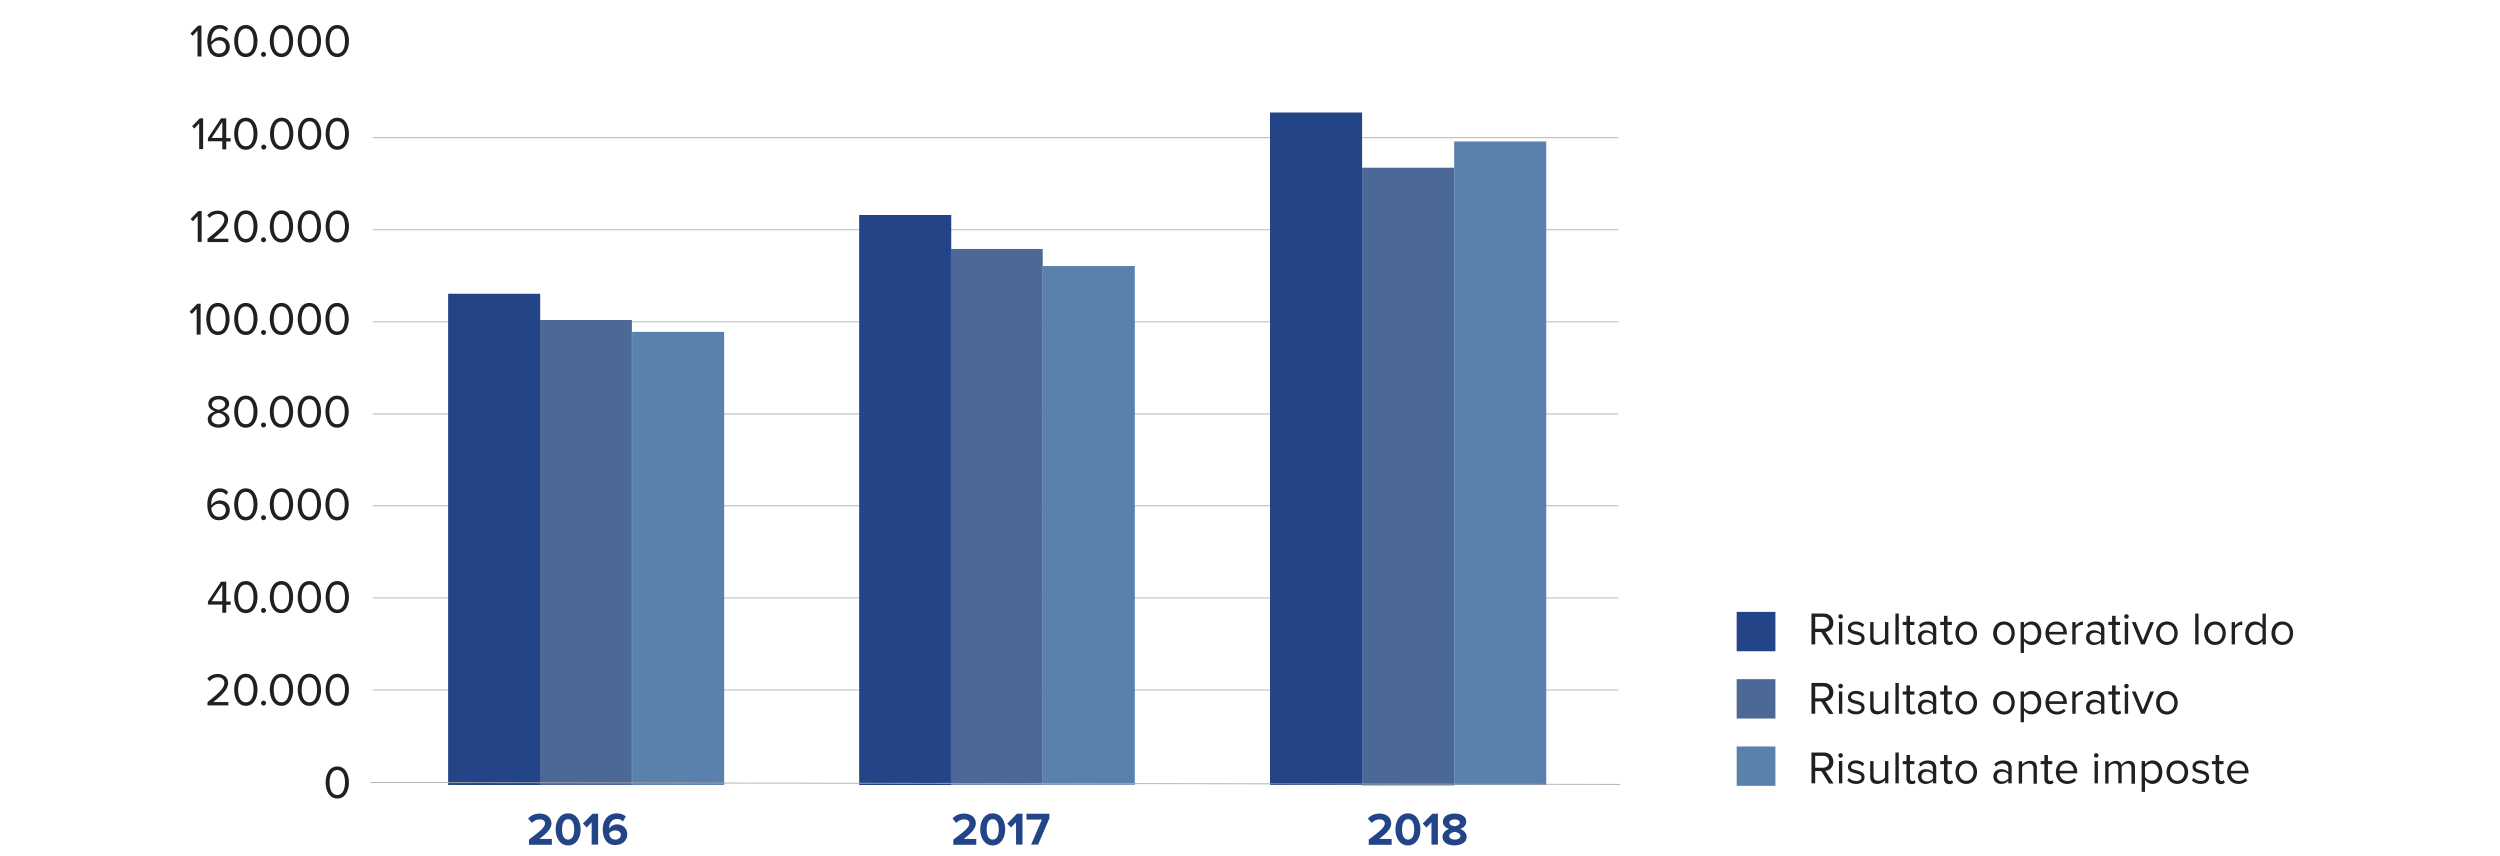<?xml version="1.0" encoding="utf-8"?>
<!-- Generator: Adobe Illustrator 23.0.3, SVG Export Plug-In . SVG Version: 6.00 Build 0)  -->
<svg version="1.1" id="Livello_1" xmlns="http://www.w3.org/2000/svg" xmlns:xlink="http://www.w3.org/1999/xlink" x="0px" y="0px"
	 viewBox="0 0 1200 411" style="enable-background:new 0 0 1200 411;" xml:space="preserve">
<style type="text/css">
	.st0{display:none;}
	.st1{display:inline;}
	.st2{fill:none;stroke:#1D1D1B;stroke-width:1.1;}
	.st3{fill:#B1B1B1;}
	.st4{fill:#575756;}
	.st5{fill:#0090FF;}
	.st6{fill:#1D1D1B;}
	.st7{fill:#234587;}
	.st8{fill:#4C6896;}
	.st9{fill:#5A80AC;}
	.st10{enable-background:new    ;}
	.st11{fill:#231F20;}
	.st12{fill:none;stroke:#A7A9AC;stroke-width:0.4;stroke-linejoin:round;stroke-miterlimit:10;}
</style>
<g id="Ricavi_x__x_area_geografica" class="st0">
	<g class="st1">
		<line class="st2" x1="286.8" y1="400.2" x2="473.2" y2="328.9"/>
		<line class="st2" x1="774.8" y1="400.2" x2="961.2" y2="328.9"/>
		<line class="st2" x1="286.1" y1="400.2" x2="359.9" y2="214.8"/>
		<line class="st2" x1="774.1" y1="400.2" x2="847.9" y2="214.8"/>
		<line class="st2" x1="286.2" y1="400.4" x2="174" y2="235.4"/>
		<line class="st2" x1="774.1" y1="400.4" x2="661.9" y2="235.4"/>
		<g>
			<path class="st3" d="M286.1,400l110.2-110.2c-30.4-30.4-67.1-45.6-110.2-45.6L286.1,400L286.1,400z"/>
			<path class="st4" d="M286.1,400l150.5,40.3c14.7-54.9-0.2-110.3-40.3-150.5L286.1,400z"/>
			<path class="st5" d="M286.1,400V244.2c-86,0-155.8,69.7-155.8,155.8S200,555.8,286.1,555.8c72.3,0,131.8-45.7,150.5-115.5
				L286.1,400z"/>
			<path class="st3" d="M774.1,398.9l110.2-110.2c-30.4-30.4-67.1-45.6-110.2-45.6V398.9z"/>
			<path class="st4" d="M774.1,398.9l150.5,40.3c14.7-54.9-0.2-110.3-40.3-150.5L774.1,398.9z"/>
			<path class="st5" d="M774.1,398.9V243.1c-86,0-155.8,69.7-155.8,155.8S688,554.7,774.1,554.7c72.3,0,131.8-45.7,150.5-115.5
				L774.1,398.9z"/>
			<path class="st6" d="M384.4,206.2c-1.1,0-2-0.9-2-2.2s0.8-2.2,2-2.2c1.1,0,2,0.9,2,2.2S385.6,206.2,384.4,206.2 M376.5,198.3
				c-1.1,0-1.9-0.9-1.9-2.2s0.8-2.2,1.9-2.2s2,0.9,2,2.2C378.5,197.5,377.7,198.3,376.5,198.3 M384.4,207.7c2.2,0,3.7-1.6,3.7-3.6
				c0-2.1-1.5-3.7-3.7-3.7s-3.6,1.6-3.6,3.7C380.8,206.1,382.2,207.7,384.4,207.7 M376.6,207.4l9.4-14.7h-1.5l-9.4,14.7H376.6z
				 M376.5,199.8c2.2,0,3.7-1.6,3.7-3.6c0-2.1-1.4-3.7-3.7-3.7c-2.2,0-3.6,1.6-3.6,3.7C372.9,198.2,374.3,199.8,376.5,199.8
				 M365.7,207.7c3.3,0,5.6-1.9,5.6-5c0-3-2.2-4.7-4.7-4.7c-1.4,0-2.6,0.6-3.3,1.3V195h7v-2.3h-9.6v8.2l1.8,0.5
				c0.9-0.9,2-1.3,3.2-1.3c1.8,0,3,1,3,2.6c0,1.5-1.1,2.6-3,2.6c-1.6,0-3-0.6-3.9-1.8l-1.5,1.8C361.5,206.8,363.2,207.7,365.7,207.7
				 M358,206.6c0-1.3-0.8-2-1.7-2c-0.8,0-1.5,0.7-1.5,1.5s0.6,1.4,1.3,1.4c0.2,0,0.3,0,0.4-0.1c-0.1,0.7-0.9,1.6-1.6,2.1l1.1,0.9
				C357.2,209.5,358,208.1,358,206.6 M352.3,207.4v-2.3h-6.5c3.9-3,6.4-5.4,6.4-8.1c0-2.9-2.5-4.5-5.3-4.5c-2.1,0-4.1,0.8-5.4,2.4
				l1.5,1.7c0.9-1.1,2.2-1.7,4-1.7c1.3,0,2.7,0.7,2.7,2.2c0,2.1-2.2,4-7.9,8.3v2L352.3,207.4L352.3,207.4z M339,207.4v-14.7h-2.2
				l-4.2,4.3l1.5,1.6l2.4-2.5v11.3L339,207.4L339,207.4z"/>
			<path class="st5" d="M173,129c3.5,0,5.9-2,5.9-5.1c0-3-2.2-4.8-4.7-4.8c-1.3,0-2.5,0.5-3.2,1.2v-3.6h7V114h-10.1v8.4l2.2,0.6
				c0.9-0.8,1.9-1.2,3.1-1.2c1.7,0,2.6,0.9,2.6,2.2c0,1.2-1,2.2-2.7,2.2c-1.5,0-2.9-0.6-3.9-1.6l-1.7,2.2
				C168.6,128.1,170.4,129,173,129 M164.8,128.7V114H162l-4.6,4.6l1.8,1.9l2.4-2.5v10.6L164.8,128.7L164.8,128.7z M150.4,126.2
				c-2.1,0-2.9-2.1-2.9-4.8c0-2.7,0.8-4.8,2.9-4.8c2.1,0,2.9,2.1,2.9,4.8C153.2,124.1,152.5,126.2,150.4,126.2 M150.4,129
				c4.2,0,6.1-3.8,6.1-7.6c0-3.8-1.9-7.6-6.1-7.6c-4.2,0-6.1,3.8-6.1,7.6C144.3,125.2,146.2,129,150.4,129 M142.4,128.7V126h-6
				c3.8-2.8,5.9-5,5.9-7.5c0-2.9-2.5-4.7-5.6-4.7c-2,0-4.2,0.7-5.7,2.4l1.8,2.1c1-1,2.3-1.7,3.9-1.7c1.2,0,2.4,0.6,2.4,1.9
				c0,1.8-1.8,3.3-7.8,7.7v2.5L142.4,128.7L142.4,128.7z"/>
			<path class="st6" d="M196.7,227.9c-1.1,0-2-0.9-2-2.2s0.8-2.2,2-2.2c1.1,0,2,0.9,2,2.2C198.6,227.1,197.8,227.9,196.7,227.9
				 M188.8,220.1c-1.1,0-1.9-0.9-1.9-2.2s0.8-2.2,1.9-2.2c1.1,0,2,0.9,2,2.2C190.7,219.2,189.9,220.1,188.8,220.1 M196.7,229.4
				c2.2,0,3.6-1.6,3.6-3.6c0-2.1-1.5-3.7-3.6-3.7c-2.2,0-3.7,1.6-3.7,3.7C193,227.8,194.5,229.4,196.7,229.4 M188.8,229.1l9.4-14.7
				h-1.5l-9.4,14.7H188.8z M188.8,221.5c2.2,0,3.6-1.6,3.6-3.6c0-2.1-1.4-3.7-3.6-3.7c-2.2,0-3.7,1.6-3.7,3.7
				C185.1,220,186.6,221.5,188.8,221.5 M177.7,227.1c-2.4,0-3.3-2.5-3.3-5.3s0.9-5.3,3.3-5.3c2.4,0,3.2,2.5,3.2,5.3
				C181,224.6,180.1,227.1,177.7,227.1 M177.7,229.4c4.1,0,5.8-3.9,5.8-7.6c0-3.7-1.7-7.6-5.8-7.6s-5.9,3.9-5.9,7.6
				C171.9,225.5,173.6,229.4,177.7,229.4 M170.5,228.3c0-1.3-0.8-2-1.7-2c-0.8,0-1.5,0.7-1.5,1.5s0.6,1.4,1.3,1.4
				c0.2,0,0.3,0,0.4-0.1c-0.1,0.7-0.9,1.6-1.6,2.1l1.1,0.9C169.6,231.2,170.5,229.8,170.5,228.3 M164.5,229.1v-14.7h-2.2l-4.2,4.3
				l1.5,1.6l2.4-2.5v11.3L164.5,229.1L164.5,229.1z M151.5,229.1l5.7-12.9v-1.8h-10.6v2.3h7.6l-5.5,12.4H151.5z"/>
			<path class="st6" d="M503.4,321.1c-1.1,0-2-0.9-2-2.2c0-1.3,0.8-2.2,2-2.2c1.1,0,2,0.9,2,2.2
				C505.3,320.2,504.5,321.1,503.4,321.1 M495.5,313.2c-1.1,0-1.9-0.9-1.9-2.2c0-1.3,0.8-2.2,1.9-2.2s2,0.9,2,2.2
				C497.4,312.3,496.6,313.2,495.5,313.2 M503.4,322.5c2.2,0,3.7-1.6,3.7-3.6c0-2.1-1.5-3.7-3.7-3.7s-3.6,1.6-3.6,3.7
				C499.7,320.9,501.2,322.5,503.4,322.5 M495.5,322.3l9.4-14.7h-1.5l-9.4,14.7H495.5z M495.5,314.7c2.2,0,3.7-1.6,3.7-3.6
				c0-2.1-1.4-3.7-3.7-3.7c-2.2,0-3.6,1.6-3.6,3.7C491.8,313.1,493.3,314.7,495.5,314.7 M484.7,322.5c3.3,0,5.6-1.9,5.6-5
				c0-3-2.2-4.7-4.7-4.7c-1.4,0-2.6,0.6-3.3,1.3v-4.2h7v-2.3h-9.6v8.2l1.8,0.5c0.9-0.9,2-1.3,3.2-1.3c1.8,0,3,1,3,2.6
				c0,1.5-1.1,2.6-3,2.6c-1.6,0-3-0.6-3.9-1.8l-1.5,1.8C480.4,321.6,482.2,322.5,484.7,322.5 M477,321.4c0-1.3-0.8-2-1.7-2
				c-0.8,0-1.5,0.7-1.5,1.5s0.6,1.4,1.3,1.4c0.2,0,0.3,0,0.4-0.1c-0.1,0.7-0.9,1.6-1.6,2.1l1.1,0.9C476.1,324.3,477,322.9,477,321.4
				 M466.2,320.2c-2.2,0-3.1-1.9-3.3-3.4c0.7-1.1,2-1.7,3.2-1.7c1.6,0,3,0.8,3,2.6C469.1,318.9,468.1,320.2,466.2,320.2
				 M466.3,322.5c3.3,0,5.4-2.2,5.4-4.9c0-3.1-2.3-4.7-4.9-4.7c-1.7,0-3.3,1.1-3.9,2.1v-0.4c0-2.6,1.4-4.9,3.9-4.9
				c1.4,0,2.2,0.5,3,1.3l1.2-1.9c-1-1-2.4-1.6-4.2-1.6c-4.2,0-6.5,3.4-6.5,7.6C460.3,319,462,322.5,466.3,322.5 M457.8,322.3v-14.7
				h-2.2l-4.2,4.3l1.5,1.6l2.4-2.5v11.3L457.8,322.3L457.8,322.3z"/>
			<path class="st6" d="M872.4,206.2c-1.1,0-2-0.9-2-2.2s0.8-2.2,2-2.2c1.1,0,2,0.9,2,2.2C874.3,205.3,873.5,206.2,872.4,206.2
				 M864.5,198.3c-1.1,0-1.9-0.9-1.9-2.2s0.8-2.2,1.9-2.2c1.1,0,2,0.9,2,2.2C866.4,197.5,865.6,198.3,864.5,198.3 M872.4,207.7
				c2.2,0,3.7-1.6,3.7-3.6c0-2.1-1.5-3.7-3.7-3.7s-3.6,1.6-3.6,3.7C868.7,206.1,870.2,207.7,872.4,207.7 M864.5,207.4l9.4-14.7h-1.5
				l-9.4,14.7H864.5z M864.5,199.8c2.2,0,3.7-1.6,3.7-3.6c0-2.1-1.4-3.7-3.7-3.7c-2.2,0-3.6,1.6-3.6,3.7
				C860.8,198.2,862.3,199.8,864.5,199.8 M858.8,207.4v-2.3h-6.5c3.9-3,6.4-5.4,6.4-8.1c0-2.9-2.5-4.5-5.3-4.5
				c-2.1,0-4.1,0.8-5.4,2.4l1.5,1.7c0.9-1.1,2.2-1.7,4-1.7c1.3,0,2.7,0.7,2.7,2.2c0,2.1-2.2,4-7.9,8.3v2L858.8,207.4L858.8,207.4z
				 M846.1,206.6c0-1.3-0.8-2-1.7-2c-0.8,0-1.5,0.7-1.5,1.5s0.6,1.4,1.3,1.4c0.2,0,0.3,0,0.4-0.1c-0.1,0.7-0.9,1.6-1.6,2.1l1.1,0.9
				C845.2,209.5,846.1,208.1,846.1,206.6 M840.3,207.4v-2.3h-6.5c3.9-3,6.4-5.4,6.4-8.1c0-2.9-2.5-4.5-5.3-4.5
				c-2.1,0-4.1,0.8-5.4,2.4l1.5,1.7c0.9-1.1,2.2-1.7,4-1.7c1.3,0,2.7,0.7,2.7,2.2c0,2.1-2.2,4-7.9,8.3v2L840.3,207.4L840.3,207.4z
				 M827.1,207.4v-14.7h-2.2l-4.2,4.3l1.5,1.6l2.4-2.5v11.3L827.1,207.4L827.1,207.4z"/>
			<path class="st6" d="M991.3,321.1c-1.1,0-2-0.9-2-2.2c0-1.3,0.8-2.2,2-2.2c1.1,0,2,0.9,2,2.2S992.5,321.1,991.3,321.1
				 M983.4,313.2c-1.1,0-1.9-0.9-1.9-2.2c0-1.3,0.8-2.2,1.9-2.2c1.1,0,2,0.9,2,2.2C985.4,312.3,984.6,313.2,983.4,313.2
				 M991.3,322.5c2.2,0,3.7-1.6,3.7-3.6c0-2.1-1.5-3.7-3.7-3.7s-3.6,1.6-3.6,3.7C987.7,320.9,989.1,322.5,991.3,322.5 M983.5,322.3
				l9.4-14.7h-1.5l-9.4,14.7H983.5z M983.4,314.7c2.2,0,3.7-1.6,3.7-3.6c0-2.1-1.4-3.7-3.7-3.7c-2.2,0-3.6,1.6-3.6,3.7
				C979.8,313.1,981.2,314.7,983.4,314.7 M972.6,322.5c3.3,0,5.6-1.9,5.6-5c0-3-2.2-4.7-4.7-4.7c-1.4,0-2.6,0.6-3.3,1.3v-4.2h7v-2.3
				h-9.6v8.2l1.8,0.5c0.9-0.9,2-1.3,3.2-1.3c1.8,0,3,1,3,2.6c0,1.5-1.1,2.6-3,2.6c-1.6,0-3-0.6-3.9-1.8l-1.5,1.8
				C968.4,321.6,970.1,322.5,972.6,322.5 M964.9,321.4c0-1.3-0.8-2-1.7-2c-0.8,0-1.5,0.7-1.5,1.5s0.6,1.4,1.3,1.4
				c0.2,0,0.3,0,0.4-0.1c-0.1,0.7-0.9,1.6-1.6,2.1l1.1,0.9C964.1,324.3,964.9,322.9,964.9,321.4 M954.1,322.5c3.3,0,5.6-1.9,5.6-5
				c0-3-2.2-4.7-4.7-4.7c-1.4,0-2.6,0.6-3.3,1.3v-4.2h7v-2.3h-9.6v8.2l1.8,0.5c0.9-0.9,2-1.3,3.2-1.3c1.8,0,3,1,3,2.6
				c0,1.5-1.1,2.6-3,2.6c-1.6,0-3-0.6-3.9-1.8l-1.5,1.8C949.8,321.6,951.5,322.5,954.1,322.5 M945.8,322.3v-14.7h-2.2l-4.2,4.3
				l1.5,1.6l2.4-2.5v11.3L945.8,322.3L945.8,322.3z"/>
			<path class="st6" d="M686.8,227.9c-1.1,0-2-0.9-2-2.2s0.8-2.2,2-2.2c1.1,0,2,0.9,2,2.2C688.8,227.1,688,227.9,686.8,227.9
				 M678.9,220.1c-1.1,0-1.9-0.9-1.9-2.2s0.8-2.2,1.9-2.2c1.1,0,2,0.9,2,2.2C680.9,219.2,680.1,220.1,678.9,220.1 M686.8,229.4
				c2.2,0,3.6-1.6,3.6-3.6c0-2.1-1.5-3.7-3.6-3.7c-2.2,0-3.7,1.6-3.7,3.7C683.2,227.8,684.7,229.4,686.8,229.4 M679,229.1l9.4-14.7
				h-1.5l-9.4,14.7H679z M678.9,221.5c2.2,0,3.6-1.6,3.6-3.6c0-2.1-1.4-3.7-3.6-3.7c-2.2,0-3.7,1.6-3.7,3.7
				C675.3,220,676.8,221.5,678.9,221.5 M668.1,229.4c3.4,0,5.5-1.8,5.5-4.3c0-2.3-2-3.4-3.4-3.6c1.5-0.2,3.2-1.4,3.2-3.4
				c0-2.4-2.1-3.9-5.3-3.9c-2.4,0-4.2,1-5.4,2.3l1.3,1.6c1.1-1.1,2.3-1.6,3.8-1.6c1.6,0,3,0.7,3,2s-1.3,1.9-3,1.9
				c-0.6,0-1.4,0-1.7,0v2.3c0.2,0,1.1,0,1.7,0c2.1,0,3.3,0.6,3.3,2.1c0,1.3-1.1,2.2-3.1,2.2c-1.6,0-3.1-0.7-4.1-1.8l-1.4,1.7
				C663.6,228.4,665.5,229.4,668.1,229.4 M661,228.3c0-1.3-0.8-2-1.7-2c-0.8,0-1.5,0.7-1.5,1.5s0.6,1.4,1.3,1.4c0.2,0,0.3,0,0.4-0.1
				c-0.1,0.7-0.9,1.6-1.6,2.1l1.1,0.9C660.2,231.2,661,229.8,661,228.3 M655.3,229.1v-2.3h-6.5c3.9-3,6.4-5.4,6.4-8.1
				c0-2.9-2.5-4.5-5.3-4.5c-2.1,0-4.1,0.8-5.4,2.4l1.5,1.7c0.9-1.1,2.2-1.7,4-1.7c1.3,0,2.7,0.7,2.7,2.2c0,2.1-2.2,4-7.9,8.3v2
				L655.3,229.1L655.3,229.1z M637.4,229.1l5.7-12.9v-1.8h-10.6v2.3h7.6l-5.5,12.4H637.4z"/>
			<path class="st5" d="M661.8,122.9h-4l4-6.1V122.9z M664.9,128.7v-3h1.9V123h-1.9v-9h-4.3l-5.8,9.2v2.5h7v3H664.9z M652.8,128.7
				V114H650l-4.6,4.6l1.8,1.9l2.4-2.5v10.6L652.8,128.7L652.8,128.7z M638.3,126.2c-2.1,0-2.9-2.1-2.9-4.8c0-2.7,0.8-4.8,2.9-4.8
				c2.1,0,2.9,2.1,2.9,4.8S640.4,126.2,638.3,126.2 M638.3,129c4.2,0,6.1-3.8,6.1-7.6c0-3.8-1.9-7.6-6.1-7.6c-4.2,0-6.1,3.8-6.1,7.6
				C632.3,125.2,634.1,129,638.3,129 M630.4,128.7V126h-6c3.8-2.8,5.9-5,5.9-7.5c0-2.9-2.5-4.7-5.6-4.7c-2,0-4.2,0.7-5.7,2.4
				l1.8,2.1c1-1,2.3-1.7,3.9-1.7c1.2,0,2.4,0.6,2.4,1.9c0,1.8-1.8,3.3-7.8,7.7v2.5L630.4,128.7L630.4,128.7z"/>
			<path class="st6" d="M1064,579.6c-1.7,0-2.7-1.4-2.7-3.1c0-1.7,1-3.1,2.7-3.1c1.8,0,2.7,1.4,2.7,3.1
				C1066.8,578.2,1065.8,579.6,1064,579.6 M1064,582.1c3.5,0,5.6-2.6,5.6-5.6s-2.1-5.6-5.6-5.6s-5.6,2.5-5.6,5.6
				S1060.5,582.1,1064,582.1 M1055.2,582.1c1.2,0,1.9-0.3,2.3-0.7l-0.6-2.1c-0.2,0.2-0.6,0.3-1,0.3c-0.6,0-1-0.5-1-1.2v-4.8h2.2
				v-2.4h-2.2v-2.9h-2.8v2.9h-1.8v2.4h1.8v5.5C1052.2,581.1,1053.3,582.1,1055.2,582.1 M1048.9,571.2h-2.8v10.6h2.8V571.2z
				 M1047.5,570.1c0.9,0,1.7-0.7,1.7-1.7c0-0.9-0.7-1.6-1.7-1.6c-0.9,0-1.6,0.7-1.6,1.6C1045.8,569.3,1046.6,570.1,1047.5,570.1
				 M1043.3,581.9v-7.5c0-2.1-1.1-3.4-3.5-3.4c-1.7,0-3,0.8-3.7,1.6v-1.4h-2.8v10.6h2.8v-7.2c0.5-0.6,1.3-1.2,2.4-1.2
				c1.2,0,2,0.5,2,2v6.4h2.8L1043.3,581.9L1043.3,581.9z M1023.9,582.1c4.5,0,6.6-2.5,6.6-6.1v-8.8h-3.2v8.7c0,2-1.2,3.5-3.4,3.5
				c-2.3,0-3.5-1.4-3.5-3.5v-8.7h-3.2v8.8C1017.3,579.6,1019.4,582.1,1023.9,582.1 M1003.8,579.6c-1.7,0-2.7-1.4-2.7-3.1
				c0-1.7,1-3.1,2.7-3.1c1.8,0,2.7,1.4,2.7,3.1C1006.6,578.2,1005.6,579.6,1003.8,579.6 M1003.8,582.1c3.5,0,5.6-2.6,5.6-5.6
				s-2.1-5.6-5.6-5.6s-5.6,2.5-5.6,5.6S1000.3,582.1,1003.8,582.1 M996.2,581.9v-7.5c0-2.1-1.1-3.4-3.5-3.4c-1.7,0-3,0.8-3.7,1.6
				v-1.4h-2.8v10.6h2.8v-7.2c0.5-0.6,1.3-1.2,2.4-1.2c1.2,0,2,0.5,2,2v6.4h2.8V581.9z M978.2,579.3c-1.6,0-2.7-1.1-2.7-2.9
				c0-1.8,1.1-2.9,2.7-2.9c0.9,0,1.9,0.5,2.4,1.2v3.5C980.1,578.8,979.1,579.3,978.2,579.3 M977.7,586.2c2.6,0,5.7-1,5.7-5v-9.9
				h-2.8v1.4c-0.9-1.1-2-1.6-3.3-1.6c-2.7,0-4.7,1.9-4.7,5.4s2,5.4,4.7,5.4c1.3,0,2.5-0.6,3.3-1.6v1c0,2.2-1.6,2.7-3,2.7
				c-1.3,0-2.5-0.4-3.3-1.3l-1.3,2C974.4,585.8,975.9,586.2,977.7,586.2 M968.6,575.5h-5.2c0.1-1.1,0.9-2.3,2.6-2.3
				C967.8,573.3,968.5,574.5,968.6,575.5 M966.1,582.1c1.7,0,3.3-0.5,4.4-1.5l-1.3-1.8c-0.7,0.7-1.9,1-2.8,1c-1.8,0-2.9-1.1-3.1-2.4
				h7.9v-0.7c0-3.5-2.1-5.8-5.3-5.8s-5.5,2.5-5.5,5.6C960.5,580,962.9,582.1,966.1,582.1 M954.1,573.9h-3.3v-4h3.3
				c1.2,0,2.2,0.7,2.2,2S955.4,573.9,954.1,573.9 M959.6,581.9l-3.3-5.6c1.6-0.4,3.2-1.8,3.2-4.4c0-2.7-1.9-4.7-4.9-4.7h-6.9v14.7
				h3.1v-5.2h2.3l2.9,5.2H959.6z"/>
			<path class="st6" d="M1036.7,545c-1.1,0-2-0.6-2-1.6s0.9-1.6,2-1.6c0.9,0,1.8,0.3,2.2,0.9v1.3
				C1038.5,544.7,1037.6,545,1036.7,545 M1041.8,546.7v-6.9c0-3.1-2.2-4-4.7-4c-1.7,0-3.3,0.5-4.6,1.7l1.1,2
				c0.9-0.8,1.9-1.3,3.1-1.3c1.4,0,2.3,0.7,2.3,1.8v1.3c-0.7-0.8-1.9-1.3-3.4-1.3c-1.7,0-3.7,0.9-3.7,3.4c0,2.4,2,3.5,3.7,3.5
				c1.4,0,2.6-0.5,3.4-1.4v1.1h2.8L1041.8,546.7L1041.8,546.7z M1029.8,536h-2.8v10.6h2.8V536z M1028.4,534.9c0.9,0,1.7-0.7,1.7-1.7
				c0-0.9-0.7-1.7-1.7-1.7c-0.9,0-1.6,0.7-1.6,1.7C1026.8,534.1,1027.5,534.9,1028.4,534.9 M1024.3,546.7v-7.5
				c0-2.1-1.1-3.4-3.5-3.4c-1.7,0-3,0.8-3.7,1.6V536h-2.8v10.6h2.8v-7.2c0.5-0.6,1.3-1.2,2.4-1.2c1.2,0,2,0.5,2,2v6.4h2.8V546.7z
				 M1006.5,545c-1.1,0-2-0.6-2-1.6s0.9-1.6,2-1.6c0.9,0,1.8,0.3,2.2,0.9v1.3C1008.3,544.7,1007.4,545,1006.5,545 M1011.5,546.7
				v-6.9c0-3.1-2.2-4-4.7-4c-1.7,0-3.3,0.5-4.6,1.7l1.1,2c0.9-0.8,1.9-1.3,3.1-1.3c1.4,0,2.3,0.7,2.3,1.8v1.3
				c-0.7-0.8-1.9-1.3-3.4-1.3c-1.7,0-3.7,0.9-3.7,3.4c0,2.4,2,3.5,3.7,3.5c1.4,0,2.6-0.5,3.4-1.4v1.1h2.8L1011.5,546.7L1011.5,546.7
				z M999.6,546.7V539c0-2.2-1.2-3.2-3.1-3.2c-1.6,0-3,1-3.7,1.9c-0.4-1.2-1.4-1.9-2.9-1.9c-1.6,0-3,1-3.5,1.6V536h-2.8v10.6h2.8
				v-7.2c0.4-0.6,1.2-1.2,2.2-1.2c1.1,0,1.6,0.7,1.6,1.7v6.7h2.8v-7.2c0.4-0.6,1.2-1.2,2.2-1.2c1.1,0,1.6,0.7,1.6,1.7v6.7h2.8
				L999.6,546.7L999.6,546.7z M978.4,546.7v-7c0.5-0.7,1.7-1.2,2.6-1.2c0.3,0,0.6,0,0.8,0.1v-2.7c-1.3,0-2.6,0.8-3.4,1.7V536h-2.8
				v10.6h2.8L978.4,546.7L978.4,546.7z M970.9,540.3h-5.2c0.1-1.1,0.9-2.3,2.6-2.3C970.2,538.1,970.9,539.3,970.9,540.3
				 M968.5,546.9c1.7,0,3.3-0.5,4.4-1.5l-1.3-1.8c-0.7,0.7-1.9,1-2.8,1c-1.8,0-2.9-1.1-3.1-2.4h7.9v-0.7c0-3.5-2.1-5.8-5.3-5.8
				s-5.5,2.5-5.5,5.6C962.8,544.8,965.2,546.9,968.5,546.9 M954.8,546.9c2.6,0,4.7-1.1,6.2-2.7v-5.6h-7v2.7h3.9v1.8
				c-0.6,0.6-1.8,1.1-3.1,1.1c-2.7,0-4.6-2-4.6-4.8s1.9-4.8,4.6-4.8c1.5,0,2.8,0.9,3.5,1.9l2.6-1.4c-1.1-1.7-3-3.3-6-3.3
				c-4.3,0-7.8,2.9-7.8,7.6C947,544,950.5,546.9,954.8,546.9"/>
			<path class="st6" d="M988.3,509.8c-1.1,0-2-0.6-2-1.6s0.9-1.6,2-1.6c0.9,0,1.8,0.3,2.2,0.9v1.3
				C990.1,509.5,989.2,509.8,988.3,509.8 M993.4,511.5v-6.9c0-3.1-2.2-4-4.7-4c-1.7,0-3.3,0.5-4.6,1.7l1.1,2
				c0.9-0.8,1.9-1.3,3.1-1.3c1.4,0,2.3,0.7,2.3,1.8v1.3c-0.7-0.8-1.9-1.3-3.4-1.3c-1.7,0-3.7,0.9-3.7,3.4c0,2.4,2,3.5,3.7,3.5
				c1.4,0,2.6-0.5,3.4-1.4v1.1L993.4,511.5L993.4,511.5z M981.4,500.8h-2.8v10.6h2.8V500.8z M980,499.7c0.9,0,1.7-0.7,1.7-1.7
				c0-0.9-0.7-1.7-1.7-1.7c-0.9,0-1.6,0.7-1.6,1.7C978.4,498.9,979.1,499.7,980,499.7 M975.9,496.8h-2.8v14.7h2.8V496.8z
				 M965.3,509.8c-1.1,0-2-0.6-2-1.6s0.9-1.6,2-1.6c0.9,0,1.8,0.3,2.2,0.9v1.3C967,509.5,966.2,509.8,965.3,509.8 M970.3,511.5v-6.9
				c0-3.1-2.2-4-4.7-4c-1.7,0-3.3,0.5-4.6,1.7l1.1,2c0.9-0.8,1.9-1.3,3.1-1.3c1.4,0,2.3,0.7,2.3,1.8v1.3c-0.7-0.8-1.9-1.3-3.4-1.3
				c-1.7,0-3.7,0.9-3.7,3.4c0,2.4,2,3.5,3.7,3.5c1.4,0,2.6-0.5,3.4-1.4v1.1L970.3,511.5L970.3,511.5z M957.2,511.7
				c1.2,0,1.9-0.3,2.3-0.7l-0.6-2.1c-0.2,0.2-0.5,0.3-1,0.3c-0.6,0-1-0.5-1-1.2v-4.8h2.2v-2.4H957v-2.9h-2.8v2.9h-1.8v2.4h1.8v5.5
				C954.3,510.7,955.3,511.7,957.2,511.7 M950.8,496.8h-3.1v14.7h3.1V496.8z"/>
			<path class="st5" d="M925.3,511.5c4.2,0,7.6-3.4,7.6-7.6s-3.4-7.6-7.6-7.6c-4.2,0-7.6,3.4-7.6,7.6S921.1,511.5,925.3,511.5"/>
			<path class="st4" d="M925.3,546.7c4.2,0,7.6-3.4,7.6-7.6c0-4.2-3.4-7.6-7.6-7.6c-4.2,0-7.6,3.4-7.6,7.6S921.1,546.7,925.3,546.7"
				/>
			<path class="st3" d="M925.3,581.9c4.2,0,7.6-3.4,7.6-7.6c0-4.2-3.4-7.6-7.6-7.6c-4.2,0-7.6,3.4-7.6,7.6S921.1,581.9,925.3,581.9"
				/>
			<path class="st6" d="M576,579.6c-1.7,0-2.7-1.4-2.7-3.1c0-1.7,1-3.1,2.7-3.1c1.8,0,2.7,1.4,2.7,3.1
				C578.8,578.2,577.8,579.6,576,579.6 M576,582.1c3.5,0,5.6-2.6,5.6-5.6s-2.1-5.6-5.6-5.6s-5.6,2.5-5.6,5.6S572.5,582.1,576,582.1
				 M567.2,582.1c1.2,0,1.9-0.3,2.3-0.7l-0.6-2.1c-0.2,0.2-0.5,0.3-1,0.3c-0.6,0-1-0.5-1-1.2v-4.8h2.2v-2.4H567v-2.9h-2.8v2.9h-1.8
				v2.4h1.8v5.5C564.3,581.1,565.3,582.1,567.2,582.1 M560.9,571.2h-2.8v10.6h2.8V571.2z M559.5,570.1c0.9,0,1.7-0.7,1.7-1.7
				c0-0.9-0.7-1.6-1.7-1.6c-0.9,0-1.6,0.7-1.6,1.6C557.9,569.3,558.6,570.1,559.5,570.1 M555.4,581.9v-7.5c0-2.1-1.1-3.4-3.5-3.4
				c-1.7,0-3,0.8-3.7,1.6v-1.4h-2.8v10.6h2.8v-7.2c0.5-0.6,1.3-1.2,2.4-1.2c1.2,0,2,0.5,2,2v6.4h2.8V581.9z M535.9,582.1
				c4.5,0,6.6-2.5,6.6-6.1v-8.8h-3.2v8.7c0,2-1.2,3.5-3.4,3.5c-2.3,0-3.5-1.4-3.5-3.5v-8.7h-3.2v8.8
				C529.3,579.6,531.5,582.1,535.9,582.1 M515.9,579.6c-1.7,0-2.7-1.4-2.7-3.1c0-1.7,1-3.1,2.7-3.1c1.8,0,2.7,1.4,2.7,3.1
				C518.6,578.2,517.6,579.6,515.9,579.6 M515.9,582.1c3.5,0,5.6-2.6,5.6-5.6s-2.1-5.6-5.6-5.6s-5.6,2.5-5.6,5.6
				C510.2,579.6,512.4,582.1,515.9,582.1 M508.2,581.9v-7.5c0-2.1-1.1-3.4-3.5-3.4c-1.7,0-3,0.8-3.7,1.6v-1.4h-2.8v10.6h2.8v-7.2
				c0.5-0.6,1.3-1.2,2.4-1.2c1.2,0,2,0.5,2,2v6.4h2.8L508.2,581.9L508.2,581.9z M490.2,579.3c-1.6,0-2.7-1.1-2.7-2.9
				c0-1.8,1.1-2.9,2.7-2.9c0.9,0,1.9,0.5,2.4,1.2v3.5C492.1,578.8,491.1,579.3,490.2,579.3 M489.7,586.2c2.6,0,5.7-1,5.7-5v-9.9
				h-2.8v1.4c-0.9-1.1-2-1.6-3.3-1.6c-2.7,0-4.7,1.9-4.7,5.4s2,5.4,4.7,5.4c1.3,0,2.5-0.6,3.3-1.6v1c0,2.2-1.6,2.7-3,2.7
				c-1.3,0-2.5-0.4-3.3-1.3l-1.3,2C486.4,585.8,487.9,586.2,489.7,586.2 M480.6,575.5h-5.2c0.1-1.1,0.9-2.3,2.6-2.3
				C479.8,573.3,480.5,574.5,480.6,575.5 M478.1,582.1c1.6,0,3.3-0.5,4.4-1.5l-1.3-1.8c-0.7,0.7-1.9,1-2.8,1c-1.8,0-2.9-1.1-3.1-2.4
				h7.9v-0.7c0-3.5-2.1-5.8-5.3-5.8c-3.2,0-5.5,2.5-5.5,5.6C472.5,580,474.9,582.1,478.1,582.1 M466.2,573.9h-3.3v-4h3.3
				c1.2,0,2.2,0.7,2.2,2C468.3,573.2,467.4,573.9,466.2,573.9 M471.6,581.9l-3.3-5.6c1.6-0.4,3.2-1.8,3.2-4.4c0-2.7-1.9-4.7-4.9-4.7
				h-6.9v14.7h3.1v-5.2h2.3l2.9,5.2H471.6z"/>
			<path class="st6" d="M548.7,545c-1.1,0-2-0.6-2-1.6s0.9-1.6,2-1.6c0.9,0,1.8,0.3,2.2,0.9v1.3C550.5,544.7,549.6,545,548.7,545
				 M553.8,546.7v-6.9c0-3.1-2.2-4-4.7-4c-1.7,0-3.3,0.5-4.6,1.7l1.1,2c0.9-0.8,1.9-1.3,3.1-1.3c1.4,0,2.3,0.7,2.3,1.8v1.3
				c-0.7-0.8-1.9-1.3-3.4-1.3c-1.7,0-3.7,0.9-3.7,3.4c0,2.4,2,3.5,3.7,3.5c1.4,0,2.6-0.5,3.4-1.4v1.1h2.8L553.8,546.7L553.8,546.7z
				 M541.8,536H539v10.6h2.8V536z M540.4,534.9c0.9,0,1.7-0.7,1.7-1.7c0-0.9-0.7-1.7-1.7-1.7c-0.9,0-1.6,0.7-1.6,1.7
				C538.8,534.1,539.5,534.9,540.4,534.9 M536.3,546.7v-7.5c0-2.1-1.1-3.4-3.5-3.4c-1.7,0-3,0.8-3.7,1.6V536h-2.8v10.6h2.8v-7.2
				c0.5-0.6,1.3-1.2,2.4-1.2c1.2,0,2,0.5,2,2v6.4h2.8V546.7z M518.5,545c-1.1,0-2-0.6-2-1.6s0.9-1.6,2-1.6c0.9,0,1.8,0.3,2.2,0.9
				v1.3C520.3,544.7,519.4,545,518.5,545 M523.6,546.7v-6.9c0-3.1-2.2-4-4.7-4c-1.7,0-3.3,0.5-4.6,1.7l1.1,2
				c0.9-0.8,1.9-1.3,3.1-1.3c1.4,0,2.3,0.7,2.3,1.8v1.3c-0.7-0.8-1.9-1.3-3.4-1.3c-1.7,0-3.7,0.9-3.7,3.4c0,2.4,2,3.5,3.7,3.5
				c1.4,0,2.6-0.5,3.4-1.4v1.1h2.8L523.6,546.7L523.6,546.7z M511.6,546.7V539c0-2.2-1.2-3.2-3.1-3.2c-1.6,0-3,1-3.7,1.9
				c-0.4-1.2-1.4-1.9-2.9-1.9c-1.6,0-3,1-3.5,1.6V536h-2.8v10.6h2.8v-7.2c0.4-0.6,1.2-1.2,2.2-1.2c1.1,0,1.6,0.7,1.6,1.7v6.7h2.8
				v-7.2c0.4-0.6,1.2-1.2,2.2-1.2c1.1,0,1.6,0.7,1.6,1.7v6.7h2.8V546.7z M490.5,546.7v-7c0.5-0.7,1.7-1.2,2.6-1.2
				c0.3,0,0.6,0,0.8,0.1v-2.7c-1.3,0-2.6,0.8-3.4,1.7V536h-2.8v10.6h2.8V546.7z M483,540.3h-5.2c0.1-1.1,0.9-2.3,2.6-2.3
				C482.2,538.1,482.9,539.3,483,540.3 M480.5,546.9c1.6,0,3.3-0.5,4.4-1.5l-1.3-1.8c-0.7,0.7-1.9,1-2.8,1c-1.8,0-2.9-1.1-3.1-2.4
				h7.9v-0.7c0-3.5-2.1-5.8-5.3-5.8c-3.2,0-5.5,2.5-5.5,5.6C474.8,544.8,477.3,546.9,480.5,546.9 M466.9,546.9
				c2.6,0,4.7-1.1,6.2-2.7v-5.6h-7v2.7h3.9v1.8c-0.6,0.6-1.8,1.1-3.1,1.1c-2.7,0-4.6-2-4.6-4.8s1.9-4.8,4.6-4.8
				c1.5,0,2.8,0.9,3.5,1.9l2.6-1.4c-1.1-1.7-3-3.3-6-3.3c-4.3,0-7.8,2.9-7.8,7.6C459,544,462.5,546.9,466.9,546.9"/>
			<path class="st6" d="M500.3,509.8c-1.1,0-2-0.6-2-1.6s0.9-1.6,2-1.6c0.9,0,1.8,0.3,2.2,0.9v1.3
				C502.1,509.5,501.2,509.8,500.3,509.8 M505.4,511.5v-6.9c0-3.1-2.2-4-4.7-4c-1.7,0-3.3,0.5-4.6,1.7l1.1,2
				c0.9-0.8,1.9-1.3,3.1-1.3c1.4,0,2.3,0.7,2.3,1.8v1.3c-0.7-0.8-1.9-1.3-3.4-1.3c-1.7,0-3.7,0.9-3.7,3.4c0,2.4,2,3.5,3.7,3.5
				c1.4,0,2.6-0.5,3.4-1.4v1.1L505.4,511.5L505.4,511.5z M493.4,500.8h-2.8v10.6h2.8V500.8z M492,499.7c0.9,0,1.7-0.7,1.7-1.7
				c0-0.9-0.7-1.7-1.7-1.7c-0.9,0-1.7,0.7-1.7,1.7C490.4,498.9,491.1,499.7,492,499.7 M487.9,496.8h-2.8v14.7h2.8V496.8z
				 M477.3,509.8c-1.1,0-2-0.6-2-1.6s0.9-1.6,2-1.6c0.9,0,1.8,0.3,2.2,0.9v1.3C479,509.5,478.2,509.8,477.3,509.8 M482.3,511.5v-6.9
				c0-3.1-2.2-4-4.7-4c-1.7,0-3.3,0.5-4.6,1.7l1.1,2c0.9-0.8,1.9-1.3,3.1-1.3c1.4,0,2.3,0.7,2.3,1.8v1.3c-0.7-0.8-1.9-1.3-3.4-1.3
				c-1.7,0-3.7,0.9-3.7,3.4c0,2.4,2,3.5,3.7,3.5c1.4,0,2.6-0.5,3.4-1.4v1.1L482.3,511.5L482.3,511.5z M469.3,511.7
				c1.2,0,1.9-0.3,2.3-0.7l-0.6-2.1c-0.2,0.2-0.5,0.3-1,0.3c-0.6,0-1-0.5-1-1.2v-4.8h2.2v-2.4H469v-2.9h-2.8v2.9h-1.8v2.4h1.8v5.5
				C466.3,510.7,467.3,511.7,469.3,511.7 M462.9,496.8h-3.1v14.7h3.1V496.8z"/>
			<path class="st5" d="M437.3,511.5c4.2,0,7.6-3.4,7.6-7.6s-3.4-7.6-7.6-7.6s-7.6,3.4-7.6,7.6S433.1,511.5,437.3,511.5"/>
			<path class="st4" d="M437.3,546.7c4.2,0,7.6-3.4,7.6-7.6c0-4.2-3.4-7.6-7.6-7.6s-7.6,3.4-7.6,7.6
				C429.7,543.3,433.1,546.7,437.3,546.7"/>
			<path class="st3" d="M437.3,581.9c4.2,0,7.6-3.4,7.6-7.6c0-4.2-3.4-7.6-7.6-7.6s-7.6,3.4-7.6,7.6
				C429.7,578.5,433.1,581.9,437.3,581.9"/>
		</g>
	</g>
</g>
<g id="Ricavi_per_linee_di_business" class="st0">
	<g class="st1">
		<line class="st2" x1="286.8" y1="400.2" x2="473.2" y2="328.9"/>
		<line class="st2" x1="774.8" y1="400.2" x2="961.2" y2="328.9"/>
		<line class="st2" x1="286.1" y1="400.2" x2="244.7" y2="211.6"/>
		<line class="st2" x1="774.1" y1="400.2" x2="731.1" y2="211.8"/>
		<line class="st2" x1="286.2" y1="400.4" x2="161.1" y2="244.1"/>
		<line class="st2" x1="774.1" y1="400.4" x2="587.7" y2="328.4"/>
		<g>
			<path class="st3" d="M286.1,400.1V244.3c-31,0-58.9,8.3-84.8,25.1L286.1,400.1z"/>
			<path class="st4" d="M286.1,400.1L342,545.5c80.3-30.8,120.5-120.9,89.6-201.3c-23.7-61.7-79.4-100-145.4-100v155.9H286.1z"/>
			<path class="st5" d="M286.1,400.1l-84.8-130.7c-72.2,46.9-92.7,143.3-45.8,215.5c40.9,62.9,116.4,87.5,186.5,60.6L286.1,400.1z"
				/>
			<path class="st3" d="M774.2,399.1l-2.7-155.8c-27.5,0.5-51.4,7.1-75.2,20.9L774.2,399.1z"/>
			<path class="st4" d="M774.2,399.1l45.6,149c82.3-25.2,128.6-112.3,103.5-194.6c-20.5-67-81.7-111.5-151.8-110.3L774.2,399.1z"/>
			<path class="st5" d="M774.2,399.1l-77.9-135c-74.5,43-100.1,138.4-57,212.9c37.3,64.6,109.3,92.9,180.5,71.1L774.2,399.1z"/>
			<path class="st6" d="M263.6,201.5c-1.1,0-2-0.9-2-2.2s0.8-2.2,2-2.2s2,0.9,2,2.2S264.8,201.5,263.6,201.5 M255.7,193.6
				c-1.1,0-1.9-0.9-1.9-2.2s0.8-2.2,1.9-2.2s2,0.9,2,2.2C257.7,192.7,256.9,193.6,255.7,193.6 M263.6,202.9c2.2,0,3.6-1.6,3.6-3.6
				c0-2.1-1.5-3.7-3.6-3.7c-2.2,0-3.6,1.6-3.6,3.7C260,201.4,261.4,202.9,263.6,202.9 M255.8,202.7l9.4-14.7h-1.5l-9.4,14.7H255.8z
				 M255.7,195.1c2.2,0,3.6-1.6,3.6-3.6c0-2.1-1.4-3.7-3.6-3.7c-2.2,0-3.6,1.6-3.6,3.7C252.1,193.5,253.6,195.1,255.7,195.1
				 M244.7,200.6c-2.4,0-3.3-2.5-3.3-5.3s0.9-5.3,3.3-5.3c2.4,0,3.2,2.5,3.2,5.3S247.1,200.6,244.7,200.6 M244.7,202.9
				c4.1,0,5.9-3.9,5.9-7.6c0-3.7-1.7-7.6-5.9-7.6c-4.1,0-5.9,3.9-5.9,7.6S240.5,202.9,244.7,202.9 M237.4,201.8c0-1.3-0.8-2-1.7-2
				c-0.8,0-1.5,0.7-1.5,1.5s0.6,1.4,1.3,1.4c0.2,0,0.3,0,0.4-0.1c-0.1,0.7-0.9,1.7-1.6,2.1l1.1,0.9
				C236.6,204.7,237.4,203.4,237.4,201.8 M226.8,195.2c-1.6,0-3-0.8-3-2.6c0-1.2,1-2.6,2.9-2.6c2.3,0,3.1,1.8,3.3,3.4
				C229.3,194.5,228.1,195.2,226.8,195.2 M226.2,202.9c4.2,0,6.5-3.3,6.5-7.6c0-4.1-1.7-7.6-6.1-7.6c-3.3,0-5.4,2.2-5.4,4.9
				c0,3.1,2.3,4.7,4.9,4.7c1.7,0,3.3-1.1,3.9-2c0,0.1,0,0.3,0,0.4c0,2.4-1.2,4.8-3.9,4.8c-1.4,0-2.2-0.5-3-1.3l-1.2,2
				C223,202.3,224.4,202.9,226.2,202.9"/>
			<path class="st6" d="M750.3,204.5c-1.1,0-2-0.9-2-2.2s0.8-2.2,2-2.2c1.1,0,2,0.9,2,2.2C752.2,203.7,751.4,204.5,750.3,204.5
				 M742.4,196.7c-1.1,0-1.9-0.9-1.9-2.2s0.8-2.2,1.9-2.2c1.1,0,2,0.9,2,2.2C744.3,195.8,743.5,196.7,742.4,196.7 M750.3,206
				c2.2,0,3.6-1.6,3.6-3.6c0-2.1-1.5-3.7-3.6-3.7c-2.2,0-3.7,1.6-3.7,3.7C746.6,204.4,748.1,206,750.3,206 M742.4,205.7l9.4-14.7
				h-1.5l-9.4,14.7H742.4z M742.4,198.1c2.2,0,3.6-1.6,3.6-3.6c0-2.1-1.4-3.7-3.6-3.7c-2.2,0-3.7,1.6-3.7,3.7
				C738.7,196.5,740.2,198.1,742.4,198.1 M731.3,203.7c-2.4,0-3.3-2.5-3.3-5.3s0.9-5.3,3.3-5.3c2.4,0,3.2,2.5,3.2,5.3
				C734.6,201.2,733.7,203.7,731.3,203.7 M731.3,206c4.1,0,5.8-3.9,5.8-7.6c0-3.7-1.7-7.6-5.8-7.6s-5.9,3.9-5.9,7.6
				C725.5,202.1,727.2,206,731.3,206 M724,204.9c0-1.3-0.8-2-1.7-2c-0.8,0-1.5,0.7-1.5,1.5s0.6,1.4,1.3,1.4c0.2,0,0.3,0,0.4-0.1
				c-0.1,0.7-0.9,1.6-1.6,2.1l1.1,0.9C723.2,207.8,724,206.4,724,204.9 M713.1,203.7c-1.7,0-3-0.8-3-2.1c0-1.5,2.1-2.2,3-2.3
				c0.9,0.1,3,0.8,3,2.3C716.2,202.9,714.8,203.7,713.1,203.7 M713.1,197.1c-0.9-0.2-2.8-0.7-2.8-2s1.2-2,2.8-2s2.8,0.7,2.8,2
				C715.9,196.5,714,197,713.1,197.1 M713.1,206c3,0,5.6-1.4,5.6-4c0-1.8-1.5-3.2-3.3-3.8c1.7-0.5,3.1-1.6,3.1-3.5
				c0-2.7-2.8-3.8-5.4-3.8c-2.6,0-5.4,1.1-5.4,3.8c0,1.8,1.4,3,3.1,3.5c-1.8,0.6-3.3,1.9-3.3,3.8C707.5,204.6,710.1,206,713.1,206"
				/>
			<path class="st6" d="M186.9,235.6c-1.1,0-2-0.9-2-2.2s0.8-2.2,2-2.2c1.1,0,2,0.9,2,2.2C188.8,234.7,188,235.6,186.9,235.6
				 M179,227.7c-1.1,0-1.9-0.9-1.9-2.2s0.8-2.2,1.9-2.2c1.1,0,2,0.9,2,2.2C180.9,226.9,180.1,227.7,179,227.7 M186.9,237.1
				c2.2,0,3.7-1.6,3.7-3.6c0-2.1-1.5-3.7-3.7-3.7s-3.6,1.6-3.6,3.7C183.2,235.5,184.7,237.1,186.9,237.1 M179,236.8l9.4-14.7h-1.5
				l-9.4,14.7H179z M179,229.2c2.2,0,3.7-1.6,3.7-3.6c0-2.1-1.4-3.7-3.7-3.7c-2.2,0-3.6,1.6-3.6,3.7
				C175.3,227.6,176.8,229.2,179,229.2 M168.2,234.8c-1.7,0-3-0.8-3-2.1c0-1.5,2.1-2.2,3-2.3c0.9,0.1,3,0.8,3,2.3
				C171.2,234,169.8,234.8,168.2,234.8z M168.2,228.2c-0.9-0.2-2.8-0.7-2.8-2s1.2-2,2.8-2s2.8,0.7,2.8,2
				C170.9,227.5,169.1,228.1,168.2,228.2z M168.2,237.1c3,0,5.6-1.4,5.6-4c0-1.8-1.5-3.2-3.3-3.8c1.6-0.5,3.1-1.6,3.1-3.5
				c0-2.7-2.8-3.8-5.4-3.8c-2.6,0-5.4,1.1-5.4,3.8c0,1.8,1.4,3,3.1,3.5c-1.8,0.6-3.3,1.9-3.3,3.8
				C162.5,235.7,165.1,237.1,168.2,237.1 M160.6,236c0-1.3-0.8-2-1.7-2c-0.8,0-1.5,0.7-1.5,1.5s0.6,1.4,1.3,1.4c0.2,0,0.3,0,0.4-0.1
				c-0.1,0.7-0.9,1.6-1.6,2.1l1.1,0.9C159.7,238.9,160.6,237.5,160.6,236 M149.8,234.8c-2.2,0-3.1-1.9-3.3-3.4
				c0.7-1.1,2-1.7,3.2-1.7c1.6,0,3,0.8,3,2.6C152.8,233.4,151.7,234.8,149.8,234.8 M150,237.1c3.3,0,5.4-2.2,5.4-4.9
				c0-3.1-2.3-4.7-4.9-4.7c-1.7,0-3.3,1.1-3.9,2.1v-0.4c0-2.6,1.4-4.9,3.9-4.9c1.4,0,2.2,0.5,3,1.3l1.2-1.9c-1-1-2.4-1.6-4.2-1.6
				c-4.2,0-6.5,3.4-6.5,7.6C143.9,233.6,145.6,237.1,150,237.1 M137.8,231.2h-4.5l4.5-6.8V231.2z M140.4,236.8v-3.3h2v-2.3h-2v-9.1
				h-3.5l-6,9.3v2.1h7v3.3H140.4z"/>
			<path class="st6" d="M993.2,321.1c-1.1,0-2-0.9-2-2.2c0-1.3,0.8-2.2,2-2.2c1.1,0,2,0.9,2,2.2S994.4,321.1,993.2,321.1
				 M985.3,313.2c-1.1,0-1.9-0.9-1.9-2.2c0-1.3,0.8-2.2,1.9-2.2c1.1,0,2,0.9,2,2.2C987.3,312.3,986.5,313.2,985.3,313.2
				 M993.2,322.5c2.2,0,3.7-1.6,3.7-3.6c0-2.1-1.5-3.7-3.7-3.7s-3.6,1.6-3.6,3.7C989.6,320.9,991.1,322.5,993.2,322.5 M985.4,322.3
				l9.4-14.7h-1.5l-9.4,14.7H985.4z M985.3,314.7c2.2,0,3.7-1.6,3.7-3.6c0-2.1-1.4-3.7-3.7-3.7c-2.2,0-3.6,1.6-3.6,3.7
				C981.7,313.1,983.2,314.7,985.3,314.7 M974.5,322.5c3.4,0,5.5-1.8,5.5-4.3c0-2.3-2-3.4-3.4-3.6c1.5-0.2,3.2-1.4,3.2-3.4
				c0-2.4-2.1-3.9-5.3-3.9c-2.4,0-4.2,1-5.4,2.3l1.3,1.6c1.1-1.1,2.3-1.6,3.8-1.6c1.6,0,3,0.7,3,2s-1.3,1.9-3,1.9
				c-0.6,0-1.4,0-1.7,0v2.3c0.2,0,1.1,0,1.7,0c2.1,0,3.3,0.6,3.3,2.1c0,1.3-1.1,2.2-3.1,2.2c-1.6,0-3.1-0.7-4-1.8L969,320
				C970,321.5,971.9,322.5,974.5,322.5 M967.4,321.4c0-1.3-0.8-2-1.7-2c-0.8,0-1.5,0.7-1.5,1.5s0.6,1.4,1.3,1.4c0.2,0,0.3,0,0.4-0.1
				c-0.1,0.7-0.9,1.6-1.6,2.1l1.1,0.9C966.6,324.3,967.4,322.9,967.4,321.4 M956.5,322.5c3.3,0,5.6-1.9,5.6-5c0-3-2.2-4.7-4.7-4.7
				c-1.4,0-2.6,0.6-3.3,1.3v-4.2h7v-2.3h-9.6v8.2l1.8,0.5c0.9-0.9,2-1.3,3.2-1.3c1.8,0,3,1,3,2.6c0,1.5-1.1,2.6-3,2.6
				c-1.6,0-3-0.6-3.9-1.8l-1.5,1.8C952.3,321.6,954,322.5,956.5,322.5 M944.7,316.7h-4.5l4.5-6.8V316.7z M947.3,322.3V319h2v-2.3h-2
				v-9.1h-3.5l-6,9.3v2.1h7v3.3H947.3z"/>
			<path class="st6" d="M503.4,314.8c-1.1,0-2-0.9-2-2.2c0-1.3,0.8-2.2,2-2.2c1.1,0,2,0.9,2,2.2S504.5,314.8,503.4,314.8
				 M495.5,306.9c-1.1,0-1.9-0.9-1.9-2.2c0-1.3,0.8-2.2,1.9-2.2s2,0.9,2,2.2C497.5,306.1,496.6,306.9,495.5,306.9 M503.4,316.3
				c2.2,0,3.7-1.6,3.7-3.6c0-2.1-1.5-3.7-3.7-3.7s-3.6,1.6-3.6,3.7C499.7,314.7,501.2,316.3,503.4,316.3 M495.5,316l9.4-14.7h-1.5
				L494,316H495.5z M495.5,308.4c2.2,0,3.7-1.6,3.7-3.6c0-2.1-1.4-3.7-3.7-3.7c-2.2,0-3.6,1.6-3.6,3.7
				C491.8,306.8,493.3,308.4,495.5,308.4 M489.9,316v-2.3h-6.5c3.9-3,6.4-5.4,6.4-8.1c0-2.9-2.5-4.5-5.3-4.5c-2.1,0-4.1,0.8-5.4,2.4
				l1.5,1.7c0.9-1.1,2.2-1.7,4-1.7c1.3,0,2.7,0.7,2.7,2.2c0,2.1-2.2,4-7.9,8.3v2H489.9z M477.1,315.2c0-1.3-0.8-2-1.7-2
				c-0.8,0-1.5,0.7-1.5,1.5s0.6,1.4,1.3,1.4c0.2,0,0.3,0,0.4-0.1c-0.1,0.7-0.9,1.6-1.6,2.1l1.1,0.9
				C476.3,318.1,477.1,316.7,477.1,315.2 M467.6,310.4h-4.5l4.5-6.8V310.4z M470.2,316v-3.3h2v-2.3h-2v-9.1h-3.5l-6,9.3v2.1h7v3.3
				H470.2z M454.8,310.4h-4.5l4.5-6.8V310.4z M457.4,316v-3.3h2v-2.3h-2v-9.1h-3.5l-6,9.3v2.1h7v3.3H457.4z"/>
			<path class="st6" d="M614.4,314.3c-1.1,0-2-0.9-2-2.2c0-1.3,0.8-2.2,2-2.2c1.1,0,2,0.9,2,2.2
				C616.3,313.5,615.5,314.3,614.4,314.3 M606.5,306.5c-1.1,0-1.9-0.9-1.9-2.2c0-1.3,0.8-2.2,1.9-2.2c1.1,0,2,0.9,2,2.2
				C608.4,305.6,607.6,306.5,606.5,306.5 M614.4,315.8c2.2,0,3.7-1.6,3.7-3.6c0-2.1-1.5-3.7-3.7-3.7s-3.6,1.6-3.6,3.7
				C610.7,314.2,612.2,315.8,614.4,315.8 M606.5,315.5l9.4-14.7h-1.5l-9.4,14.7H606.5z M606.5,307.9c2.2,0,3.7-1.6,3.7-3.6
				c0-2.1-1.4-3.7-3.7-3.7c-2.2,0-3.6,1.6-3.6,3.7C602.8,306.4,604.3,307.9,606.5,307.9 M596,315.5l5.7-12.9v-1.8h-10.6v2.3h7.6
				l-5.5,12.4H596z M591,314.7c0-1.3-0.8-2-1.7-2c-0.8,0-1.5,0.7-1.5,1.5s0.6,1.4,1.3,1.4c0.2,0,0.3,0,0.4-0.1
				c-0.1,0.7-0.9,1.7-1.6,2.1l1.1,0.9C590.2,317.6,591,316.2,591,314.7 M580.2,313.5c-2.2,0-3.1-1.9-3.3-3.4c0.7-1.1,2-1.7,3.2-1.7
				c1.6,0,3,0.8,3,2.6C583.2,312.1,582.2,313.5,580.2,313.5 M580.4,315.8c3.3,0,5.4-2.2,5.4-4.9c0-3.1-2.3-4.7-4.9-4.7
				c-1.7,0-3.3,1.1-3.9,2.1v-0.4c0-2.6,1.4-4.9,3.9-4.9c1.4,0,2.2,0.5,3,1.3l1.2-1.9c-1-1-2.4-1.6-4.2-1.6c-4.2,0-6.5,3.4-6.5,7.6
				C574.3,312.3,576.1,315.8,580.4,315.8 M568.3,310h-4.5l4.5-6.8V310z M570.8,315.5v-3.3h2V310h-2v-9.1h-3.5l-6,9.3v2.1h7v3.3
				L570.8,315.5L570.8,315.5z"/>
			<path class="st5" d="M173,129c3.5,0,5.9-2,5.9-5.1c0-3-2.2-4.8-4.7-4.8c-1.3,0-2.5,0.5-3.2,1.2v-3.6h7V114h-10.1v8.4l2.2,0.6
				c0.9-0.8,1.9-1.2,3.1-1.2c1.7,0,2.6,0.9,2.6,2.2c0,1.2-1,2.2-2.7,2.2c-1.5,0-2.9-0.6-3.9-1.6l-1.7,2.2
				C168.6,128.1,170.4,129,173,129 M164.8,128.7V114H162l-4.6,4.6l1.8,1.9l2.4-2.5v10.6L164.8,128.7L164.8,128.7z M150.4,126.2
				c-2.1,0-2.9-2.1-2.9-4.8c0-2.7,0.8-4.8,2.9-4.8c2.1,0,2.9,2.1,2.9,4.8C153.2,124.1,152.5,126.2,150.4,126.2 M150.4,129
				c4.2,0,6.1-3.8,6.1-7.6c0-3.8-1.9-7.6-6.1-7.6c-4.2,0-6.1,3.8-6.1,7.6C144.3,125.2,146.2,129,150.4,129 M142.4,128.7V126h-6
				c3.8-2.8,5.9-5,5.9-7.5c0-2.9-2.5-4.7-5.6-4.7c-2,0-4.2,0.7-5.7,2.4l1.8,2.1c1-1,2.3-1.7,3.9-1.7c1.2,0,2.4,0.6,2.4,1.9
				c0,1.8-1.8,3.3-7.8,7.7v2.5L142.4,128.7L142.4,128.7z"/>
			<path class="st5" d="M661.8,122.9h-4l4-6.1V122.9z M664.9,128.7v-3h1.9V123h-1.9v-9h-4.3l-5.8,9.2v2.5h7v3H664.9z M652.8,128.7
				V114H650l-4.6,4.6l1.8,1.9l2.4-2.5v10.6L652.8,128.7L652.8,128.7z M638.3,126.2c-2.1,0-2.9-2.1-2.9-4.8c0-2.7,0.8-4.8,2.9-4.8
				c2.1,0,2.9,2.1,2.9,4.8S640.4,126.2,638.3,126.2 M638.3,129c4.2,0,6.1-3.8,6.1-7.6c0-3.8-1.9-7.6-6.1-7.6c-4.2,0-6.1,3.8-6.1,7.6
				C632.3,125.2,634.1,129,638.3,129 M630.4,128.7V126h-6c3.8-2.8,5.9-5,5.9-7.5c0-2.9-2.5-4.7-5.6-4.7c-2,0-4.2,0.7-5.7,2.4
				l1.8,2.1c1-1,2.3-1.7,3.9-1.7c1.2,0,2.4,0.6,2.4,1.9c0,1.8-1.8,3.3-7.8,7.7v2.5L630.4,128.7L630.4,128.7z"/>
			<path class="st6" d="M1028.9,571.2h-2.8v10.6h2.8V571.2z M1027.5,570.1c0.9,0,1.7-0.7,1.7-1.7c0-0.9-0.7-1.7-1.7-1.7
				c-0.9,0-1.6,0.7-1.6,1.7C1025.8,569.3,1026.6,570.1,1027.5,570.1 M1019.4,582.1c2.9,0,4.6-1.4,4.6-3.4c0-4.3-6.3-3-6.3-4.5
				c0-0.6,0.7-1,1.7-1c1.3,0,2.5,0.6,3.1,1.2l1.1-2c-1.1-0.8-2.5-1.4-4.3-1.4c-2.8,0-4.4,1.6-4.4,3.3c0,4.2,6.3,2.8,6.3,4.5
				c0,0.7-0.6,1.1-1.8,1.1c-1.3,0-2.9-0.7-3.7-1.5l-1.2,2C1015.8,581.5,1017.6,582.1,1019.4,582.1 M1008.9,582.1
				c2.9,0,4.6-1.4,4.6-3.4c0-4.3-6.3-3-6.3-4.5c0-0.6,0.7-1,1.7-1c1.3,0,2.5,0.6,3.1,1.2l1.1-2c-1.1-0.8-2.5-1.4-4.3-1.4
				c-2.8,0-4.4,1.6-4.4,3.3c0,4.2,6.3,2.8,6.3,4.5c0,0.7-0.6,1.1-1.8,1.1c-1.3,0-2.9-0.7-3.7-1.5l-1.2,2
				C1005.3,581.5,1007.1,582.1,1008.9,582.1 M1000.4,575.5h-5.2c0.1-1.1,0.9-2.3,2.6-2.3C999.6,573.3,1000.3,574.5,1000.4,575.5
				 M997.9,582.1c1.7,0,3.3-0.5,4.4-1.5l-1.3-1.8c-0.7,0.7-1.9,1-2.8,1c-1.8,0-2.9-1.1-3.1-2.4h7.9v-0.7c0-3.5-2.1-5.8-5.3-5.8
				s-5.5,2.5-5.5,5.6C992.3,580,994.7,582.1,997.9,582.1 M986.9,582.1c2.2,0,3.5-1,4.2-1.9l-1.8-1.7c-0.5,0.7-1.3,1.2-2.2,1.2
				c-1.7,0-2.9-1.3-2.9-3.1c0-1.9,1.2-3.1,2.9-3.1c1,0,1.7,0.4,2.2,1.1l1.8-1.7c-0.7-1-2-1.9-4.2-1.9c-3.3,0-5.6,2.3-5.6,5.6
				C981.3,579.8,983.7,582.1,986.9,582.1 M974.2,579.6c-1.7,0-2.7-1.4-2.7-3.1c0-1.7,1-3.1,2.7-3.1c1.8,0,2.7,1.4,2.7,3.1
				C977,578.2,976,579.6,974.2,579.6 M974.2,582.1c3.5,0,5.6-2.6,5.6-5.6s-2.1-5.6-5.6-5.6s-5.6,2.5-5.6,5.6
				C968.6,579.6,970.7,582.1,974.2,582.1 M964.2,581.9v-7c0.5-0.7,1.7-1.2,2.6-1.2c0.3,0,0.6,0,0.8,0.1V571c-1.3,0-2.6,0.8-3.4,1.7
				v-1.4h-2.8v10.6L964.2,581.9L964.2,581.9z M954.1,573.9h-3.3V570h3.3c1.2,0,2.2,0.7,2.2,2C956.3,573.1,955.4,573.9,954.1,573.9
				 M950.8,581.9v-5.2h3.7c3.2,0,4.9-2.2,4.9-4.7c0-2.6-1.7-4.7-4.9-4.7h-6.9V582L950.8,581.9L950.8,581.9z"/>
			<path class="st6" d="M1066.7,536h-2.8v10.6h2.8V536z M1065.3,534.9c0.9,0,1.7-0.7,1.7-1.7c0-0.9-0.7-1.6-1.7-1.6
				c-0.9,0-1.7,0.7-1.7,1.6C1063.6,534.1,1064.4,534.9,1065.3,534.9 M1061.1,546.7v-7.5c0-2.1-1.1-3.4-3.5-3.4c-1.7,0-3,0.8-3.7,1.6
				V536h-2.8v10.6h2.8v-7.2c0.5-0.6,1.3-1.2,2.4-1.2c1.2,0,2,0.5,2,2v6.4h2.8L1061.1,546.7L1061.1,546.7z M1043.4,544.4
				c-1.7,0-2.7-1.4-2.7-3.1c0-1.7,1-3.1,2.7-3.1c1.8,0,2.7,1.4,2.7,3.1C1046.2,543,1045.2,544.4,1043.4,544.4 M1043.4,546.9
				c3.5,0,5.6-2.6,5.6-5.6s-2.1-5.6-5.6-5.6s-5.6,2.5-5.6,5.6S1039.9,546.9,1043.4,546.9 M1035.7,536h-2.8v10.6h2.8V536z
				 M1034.3,534.9c0.9,0,1.7-0.7,1.7-1.7c0-0.9-0.7-1.6-1.7-1.6c-0.9,0-1.6,0.7-1.6,1.6C1032.7,534.1,1033.4,534.9,1034.3,534.9
				 M1030.6,546.7v-2.4h-5l4.9-6.2v-2h-8.6v2.4h4.8l-4.8,6.1v2.1L1030.6,546.7L1030.6,546.7z M1014.6,545c-1.1,0-2-0.6-2-1.6
				s0.9-1.6,2-1.6c0.9,0,1.8,0.3,2.2,0.9v1.3C1016.4,544.7,1015.5,545,1014.6,545 M1019.7,546.7v-6.9c0-3.1-2.2-4-4.7-4
				c-1.7,0-3.3,0.5-4.6,1.7l1.1,2c0.9-0.8,1.9-1.3,3.1-1.3c1.4,0,2.3,0.7,2.3,1.8v1.3c-0.7-0.8-1.9-1.3-3.4-1.3
				c-1.7,0-3.7,0.9-3.7,3.4c0,2.4,2,3.5,3.7,3.5c1.4,0,2.6-0.5,3.4-1.4v1.1h2.8L1019.7,546.7L1019.7,546.7z M1004.4,546.9
				c2.2,0,3.5-1,4.2-1.9l-1.8-1.7c-0.5,0.7-1.3,1.2-2.2,1.2c-1.7,0-2.9-1.3-2.9-3.1c0-1.9,1.2-3.1,2.9-3.1c1,0,1.7,0.4,2.2,1.1
				l1.8-1.7c-0.7-1-2-1.9-4.2-1.9c-3.3,0-5.6,2.3-5.6,5.6C998.8,544.6,1001.2,546.9,1004.4,546.9 M996.7,536h-2.8v10.6h2.8V536z
				 M995.3,534.9c0.9,0,1.7-0.7,1.7-1.7c0-0.9-0.7-1.6-1.7-1.6c-0.9,0-1.6,0.7-1.6,1.6S994.4,534.9,995.3,534.9 M991.1,532h-2.8
				v14.7h2.8V532z M980.7,544.4c-0.9,0-1.9-0.6-2.4-1.2v-3.7c0.5-0.7,1.5-1.2,2.4-1.2c1.6,0,2.7,1.3,2.7,3.1
				C983.4,543.2,982.3,544.4,980.7,544.4 M981.6,546.9c2.7,0,4.7-2,4.7-5.6c0-3.5-2-5.6-4.7-5.6c-1.3,0-2.5,0.6-3.3,1.6V536h-2.8
				v14.7h2.8v-5.4C979.2,546.4,980.3,546.9,981.6,546.9 M967.9,544.4c-0.9,0-1.9-0.6-2.4-1.2v-3.7c0.5-0.7,1.5-1.2,2.4-1.2
				c1.6,0,2.7,1.3,2.7,3.1C970.6,543.2,969.5,544.4,967.9,544.4 M968.8,546.9c2.7,0,4.7-2,4.7-5.6c0-3.5-2-5.6-4.7-5.6
				c-1.3,0-2.5,0.6-3.3,1.6V536h-2.8v14.7h2.8v-5.4C966.4,546.4,967.5,546.9,968.8,546.9 M956.1,541.4h-4.6l2.3-6.3L956.1,541.4z
				 M961.4,546.7l-5.7-14.7h-3.9l-5.7,14.7h3.5l0.9-2.5h6.3l0.9,2.5H961.4z"/>
			<path class="st6" d="M1050.9,505.1h-5.2c0.1-1.1,0.9-2.3,2.6-2.3C1050.1,502.9,1050.9,504.1,1050.9,505.1 M1048.5,511.7
				c1.7,0,3.3-0.5,4.4-1.5l-1.3-1.8c-0.7,0.7-1.9,1-2.8,1c-1.8,0-2.9-1.1-3.1-2.4h7.9v-0.7c0-3.5-2.1-5.8-5.3-5.8
				c-3.2,0-5.5,2.5-5.5,5.6C1042.8,509.6,1045.2,511.7,1048.5,511.7 M1040.7,500.8h-2.8v10.6h2.8V500.8z M1039.3,499.7
				c0.9,0,1.7-0.7,1.7-1.7c0-0.9-0.7-1.6-1.7-1.6c-0.9,0-1.6,0.7-1.6,1.6C1037.7,498.9,1038.4,499.7,1039.3,499.7 M1030,508.9
				c-1.6,0-2.7-1.1-2.7-2.9s1.1-2.9,2.7-2.9c0.9,0,1.9,0.5,2.4,1.2v3.5C1031.9,508.4,1030.9,508.9,1030,508.9 M1029.4,515.8
				c2.6,0,5.7-1,5.7-5v-9.9h-2.8v1.4c-0.9-1.1-2-1.6-3.3-1.6c-2.7,0-4.7,1.9-4.7,5.4s2,5.4,4.7,5.4c1.3,0,2.5-0.6,3.3-1.6v1
				c0,2.2-1.6,2.7-3,2.7c-1.3,0-2.5-0.4-3.3-1.3l-1.3,2C1026.2,515.4,1027.6,515.8,1029.4,515.8 M1017.3,509.2
				c-1.7,0-2.7-1.4-2.7-3.1s1-3.1,2.7-3.1c1.8,0,2.7,1.4,2.7,3.1C1020.1,507.8,1019.1,509.2,1017.3,509.2 M1017.3,511.7
				c3.5,0,5.6-2.6,5.6-5.6s-2.1-5.6-5.6-5.6s-5.6,2.5-5.6,5.6S1013.8,511.7,1017.3,511.7 M1009.6,496.8h-2.8v14.7h2.8V496.8z
				 M999.1,509.2c-1.7,0-2.7-1.4-2.7-3.1s1-3.1,2.7-3.1c1.8,0,2.7,1.4,2.7,3.1C1001.8,507.8,1000.9,509.2,999.1,509.2 M999.1,511.7
				c3.5,0,5.6-2.6,5.6-5.6s-2.1-5.6-5.6-5.6s-5.6,2.5-5.6,5.6S995.6,511.7,999.1,511.7 M991.4,511.5V504c0-2.1-1.1-3.4-3.5-3.4
				c-1.7,0-3,0.8-3.7,1.6v-1.4h-2.8v10.6h2.8v-7.2c0.5-0.6,1.3-1.2,2.4-1.2c1.2,0,2,0.5,2,2v6.4h2.8V511.5z M975.4,511.7
				c2.2,0,3.5-1,4.2-1.9l-1.8-1.7c-0.5,0.7-1.3,1.2-2.2,1.2c-1.7,0-2.9-1.3-2.9-3.1c0-1.9,1.2-3.1,2.9-3.1c1,0,1.7,0.4,2.2,1.1
				l1.8-1.7c-0.7-1-2-1.9-4.2-1.9c-3.3,0-5.6,2.3-5.6,5.6C969.8,509.4,972.2,511.7,975.4,511.7 M965.8,505.1h-5.2
				c0.1-1.1,0.9-2.3,2.6-2.3C965,502.9,965.7,504.1,965.8,505.1 M963.3,511.7c1.7,0,3.3-0.5,4.4-1.5l-1.3-1.8c-0.7,0.7-1.9,1-2.8,1
				c-1.8,0-2.9-1.1-3.1-2.4h7.9v-0.7c0-3.5-2.1-5.8-5.3-5.8s-5.5,2.5-5.5,5.6C957.6,509.6,960.1,511.7,963.3,511.7 M954.2,511.5
				v-11.9h4.3v-2.7h-11.7v2.7h4.3v11.9H954.2z"/>
			<path class="st5" d="M925.3,511.5c4.2,0,7.6-3.4,7.6-7.6s-3.4-7.6-7.6-7.6c-4.2,0-7.6,3.4-7.6,7.6S921.1,511.5,925.3,511.5"/>
			<path class="st4" d="M925.3,546.7c4.2,0,7.6-3.4,7.6-7.6c0-4.2-3.4-7.6-7.6-7.6c-4.2,0-7.6,3.4-7.6,7.6S921.1,546.7,925.3,546.7"
				/>
			<path class="st3" d="M925.3,581.9c4.2,0,7.6-3.4,7.6-7.6c0-4.2-3.4-7.6-7.6-7.6c-4.2,0-7.6,3.4-7.6,7.6S921.1,581.9,925.3,581.9"
				/>
			<path class="st6" d="M540.9,571.2h-2.8v10.6h2.8V571.2z M539.5,570.1c0.9,0,1.7-0.7,1.7-1.7c0-0.9-0.7-1.7-1.7-1.7
				c-0.9,0-1.6,0.7-1.6,1.7C537.9,569.3,538.6,570.1,539.5,570.1 M531.5,582.1c2.9,0,4.6-1.4,4.6-3.4c0-4.3-6.3-3-6.3-4.5
				c0-0.6,0.7-1,1.7-1c1.3,0,2.5,0.6,3.1,1.2l1.1-2c-1.1-0.8-2.5-1.4-4.3-1.4c-2.8,0-4.4,1.6-4.4,3.3c0,4.2,6.3,2.8,6.3,4.5
				c0,0.7-0.6,1.1-1.8,1.1c-1.3,0-2.9-0.7-3.7-1.5l-1.2,2C527.8,581.5,529.6,582.1,531.5,582.1 M521,582.1c2.9,0,4.6-1.4,4.6-3.4
				c0-4.3-6.3-3-6.3-4.5c0-0.6,0.7-1,1.7-1c1.3,0,2.5,0.6,3.1,1.2l1.1-2c-1.1-0.8-2.5-1.4-4.3-1.4c-2.8,0-4.4,1.6-4.4,3.3
				c0,4.2,6.3,2.8,6.3,4.5c0,0.7-0.6,1.1-1.8,1.1c-1.3,0-2.9-0.7-3.7-1.5l-1.2,2C517.3,581.5,519.1,582.1,521,582.1 M512.4,575.5
				h-5.2c0.1-1.1,0.9-2.3,2.6-2.3C511.6,573.3,512.3,574.5,512.4,575.5 M510,582.1c1.7,0,3.3-0.5,4.4-1.5l-1.3-1.8
				c-0.7,0.7-1.9,1-2.8,1c-1.8,0-2.9-1.1-3.1-2.4h7.9v-0.7c0-3.5-2.1-5.8-5.3-5.8s-5.5,2.5-5.5,5.6C504.3,580,506.7,582.1,510,582.1
				 M498.9,582.1c2.2,0,3.5-1,4.2-1.9l-1.8-1.7c-0.5,0.7-1.3,1.2-2.2,1.2c-1.7,0-2.9-1.3-2.9-3.1c0-1.9,1.2-3.1,2.9-3.1
				c1,0,1.7,0.4,2.2,1.1l1.8-1.7c-0.7-1-2-1.9-4.2-1.9c-3.3,0-5.6,2.3-5.6,5.6C493.3,579.8,495.7,582.1,498.9,582.1 M486.3,579.6
				c-1.7,0-2.7-1.4-2.7-3.1c0-1.7,1-3.1,2.7-3.1c1.8,0,2.7,1.4,2.7,3.1C489,578.2,488,579.6,486.3,579.6 M486.3,582.1
				c3.5,0,5.6-2.6,5.6-5.6s-2.1-5.6-5.6-5.6s-5.6,2.5-5.6,5.6C480.7,579.6,482.8,582.1,486.3,582.1 M476.2,581.9v-7
				c0.5-0.7,1.7-1.2,2.6-1.2c0.3,0,0.6,0,0.8,0.1V571c-1.3,0-2.6,0.8-3.4,1.7v-1.4h-2.8v10.6L476.2,581.9L476.2,581.9z M466.2,573.9
				h-3.3V570h3.3c1.2,0,2.2,0.7,2.2,2C468.3,573.1,467.4,573.9,466.2,573.9 M462.9,581.9v-5.2h3.7c3.2,0,4.9-2.2,4.9-4.7
				c0-2.6-1.7-4.7-4.9-4.7h-6.9V582L462.9,581.9L462.9,581.9z"/>
			<path class="st6" d="M578.7,536h-2.8v10.6h2.8V536z M577.3,534.9c0.9,0,1.7-0.7,1.7-1.7c0-0.9-0.7-1.6-1.7-1.6
				c-0.9,0-1.7,0.7-1.7,1.6S576.4,534.9,577.3,534.9 M573.2,546.7v-7.5c0-2.1-1.1-3.4-3.5-3.4c-1.7,0-3,0.8-3.7,1.6V536h-2.8v10.6
				h2.8v-7.2c0.5-0.6,1.3-1.2,2.4-1.2c1.2,0,2,0.5,2,2v6.4h2.8V546.7z M555.5,544.4c-1.7,0-2.7-1.4-2.7-3.1c0-1.7,1-3.1,2.7-3.1
				c1.8,0,2.7,1.4,2.7,3.1S557.2,544.4,555.5,544.4 M555.5,546.9c3.5,0,5.6-2.6,5.6-5.6s-2.1-5.6-5.6-5.6s-5.6,2.5-5.6,5.6
				C549.8,544.4,552,546.9,555.5,546.9 M547.8,536H545v10.6h2.8V536z M546.3,534.9c0.9,0,1.7-0.7,1.7-1.7c0-0.9-0.7-1.6-1.7-1.6
				c-0.9,0-1.6,0.7-1.6,1.6S545.4,534.9,546.3,534.9 M542.6,546.7v-2.4h-5l4.9-6.2v-2H534v2.4h4.8l-4.8,6.1v2.1L542.6,546.7
				L542.6,546.7z M526.6,545c-1.1,0-2-0.6-2-1.6s0.9-1.6,2-1.6c0.9,0,1.8,0.3,2.2,0.9v1.3C528.4,544.7,527.5,545,526.6,545
				 M531.7,546.7v-6.9c0-3.1-2.2-4-4.7-4c-1.7,0-3.3,0.5-4.6,1.7l1.1,2c0.9-0.8,1.9-1.3,3.1-1.3c1.4,0,2.3,0.7,2.3,1.8v1.3
				c-0.7-0.8-1.9-1.3-3.4-1.3c-1.7,0-3.7,0.9-3.7,3.4c0,2.4,2,3.5,3.7,3.5c1.4,0,2.6-0.5,3.4-1.4v1.1h2.8L531.7,546.7L531.7,546.7z
				 M516.4,546.9c2.2,0,3.5-1,4.2-1.9l-1.8-1.7c-0.5,0.7-1.3,1.2-2.2,1.2c-1.7,0-2.9-1.3-2.9-3.1c0-1.9,1.2-3.1,2.9-3.1
				c1,0,1.7,0.4,2.2,1.1l1.8-1.7c-0.7-1-2-1.9-4.2-1.9c-3.3,0-5.6,2.3-5.6,5.6C510.8,544.6,513.2,546.9,516.4,546.9 M508.7,536h-2.8
				v10.6h2.8V536z M507.3,534.9c0.9,0,1.7-0.7,1.7-1.7c0-0.9-0.7-1.6-1.7-1.6c-0.9,0-1.6,0.7-1.6,1.6
				C505.7,534.1,506.4,534.9,507.3,534.9 M503.2,532h-2.8v14.7h2.8V532z M492.7,544.4c-0.9,0-1.9-0.6-2.4-1.2v-3.7
				c0.5-0.7,1.5-1.2,2.4-1.2c1.6,0,2.7,1.3,2.7,3.1C495.4,543.2,494.3,544.4,492.7,544.4 M493.6,546.9c2.7,0,4.7-2,4.7-5.6
				c0-3.5-2-5.6-4.7-5.6c-1.3,0-2.5,0.6-3.3,1.6V536h-2.8v14.7h2.8v-5.4C491.2,546.4,492.4,546.9,493.6,546.9 M479.9,544.4
				c-0.9,0-1.9-0.6-2.4-1.2v-3.7c0.5-0.7,1.5-1.2,2.4-1.2c1.6,0,2.7,1.3,2.7,3.1C482.6,543.2,481.5,544.4,479.9,544.4 M480.8,546.9
				c2.7,0,4.7-2,4.7-5.6c0-3.5-2-5.6-4.7-5.6c-1.3,0-2.5,0.6-3.3,1.6V536h-2.8v14.7h2.8v-5.4C478.4,546.4,479.5,546.9,480.8,546.9
				 M468.1,541.4h-4.6l2.3-6.3L468.1,541.4z M473.4,546.7l-5.7-14.7h-3.9l-5.7,14.7h3.5l0.9-2.5h6.3l0.9,2.5H473.4z"/>
			<path class="st6" d="M563,505.1h-5.2c0.1-1.1,0.9-2.3,2.6-2.3C562.2,502.9,562.9,504.1,563,505.1 M560.5,511.7
				c1.6,0,3.3-0.5,4.4-1.5l-1.3-1.8c-0.7,0.7-1.9,1-2.8,1c-1.8,0-2.9-1.1-3.1-2.4h7.9v-0.7c0-3.5-2.1-5.8-5.3-5.8s-5.5,2.5-5.5,5.6
				C554.8,509.6,557.3,511.7,560.5,511.7 M552.7,500.8h-2.8v10.6h2.8V500.8z M551.3,499.7c0.9,0,1.7-0.7,1.7-1.7
				c0-0.9-0.7-1.6-1.7-1.6c-0.9,0-1.6,0.7-1.6,1.6S550.4,499.7,551.3,499.7 M542,508.9c-1.6,0-2.7-1.1-2.7-2.9s1.1-2.9,2.7-2.9
				c0.9,0,1.9,0.5,2.4,1.2v3.5C543.9,508.4,542.9,508.9,542,508.9 M541.4,515.8c2.6,0,5.7-1,5.7-5v-9.9h-2.8v1.4
				c-0.9-1.1-2-1.6-3.3-1.6c-2.7,0-4.7,1.9-4.7,5.4s2,5.4,4.7,5.4c1.3,0,2.5-0.6,3.3-1.6v1c0,2.2-1.6,2.7-3,2.7
				c-1.3,0-2.5-0.4-3.3-1.3l-1.3,2C538.2,515.4,539.6,515.8,541.4,515.8 M529.3,509.2c-1.7,0-2.7-1.4-2.7-3.1s1-3.1,2.7-3.1
				c1.8,0,2.7,1.4,2.7,3.1C532.1,507.8,531.1,509.2,529.3,509.2 M529.3,511.7c3.5,0,5.6-2.6,5.6-5.6s-2.1-5.6-5.6-5.6
				s-5.6,2.5-5.6,5.6S525.8,511.7,529.3,511.7 M521.6,496.8h-2.8v14.7h2.8V496.8z M511.1,509.2c-1.7,0-2.7-1.4-2.7-3.1
				s1-3.1,2.7-3.1c1.8,0,2.7,1.4,2.7,3.1C513.9,507.8,512.9,509.2,511.1,509.2 M511.1,511.7c3.5,0,5.6-2.6,5.6-5.6s-2.1-5.6-5.6-5.6
				c-3.5,0-5.6,2.5-5.6,5.6S507.6,511.7,511.1,511.7 M503.4,511.5V504c0-2.1-1.1-3.4-3.5-3.4c-1.7,0-3,0.8-3.7,1.6v-1.4h-2.8v10.6
				h2.8v-7.2c0.5-0.6,1.3-1.2,2.4-1.2c1.2,0,2,0.5,2,2v6.4h2.8L503.4,511.5L503.4,511.5z M487.4,511.7c2.2,0,3.5-1,4.2-1.9l-1.8-1.7
				c-0.5,0.7-1.3,1.2-2.2,1.2c-1.7,0-2.9-1.3-2.9-3.1c0-1.9,1.2-3.1,2.9-3.1c1,0,1.7,0.4,2.2,1.1l1.8-1.7c-0.7-1-2-1.9-4.2-1.9
				c-3.3,0-5.6,2.3-5.6,5.6C481.8,509.4,484.2,511.7,487.4,511.7 M477.8,505.1h-5.2c0.1-1.1,0.9-2.3,2.6-2.3
				C477,502.9,477.7,504.1,477.8,505.1 M475.3,511.7c1.6,0,3.3-0.5,4.4-1.5l-1.3-1.8c-0.7,0.7-1.9,1-2.8,1c-1.8,0-2.9-1.1-3.1-2.4
				h7.9v-0.7c0-3.5-2.1-5.8-5.3-5.8c-3.2,0-5.5,2.5-5.5,5.6C469.6,509.6,472.1,511.7,475.3,511.7 M466.3,511.5v-11.9h4.3v-2.7h-11.7
				v2.7h4.3v11.9H466.3z"/>
			<path class="st5" d="M437.3,511.5c4.2,0,7.6-3.4,7.6-7.6s-3.4-7.6-7.6-7.6s-7.6,3.4-7.6,7.6S433.1,511.5,437.3,511.5"/>
			<path class="st4" d="M437.3,546.7c4.2,0,7.6-3.4,7.6-7.6c0-4.2-3.4-7.6-7.6-7.6s-7.6,3.4-7.6,7.6
				C429.7,543.3,433.1,546.7,437.3,546.7"/>
			<path class="st3" d="M437.3,581.9c4.2,0,7.6-3.4,7.6-7.6c0-4.2-3.4-7.6-7.6-7.6s-7.6,3.4-7.6,7.6
				C429.7,578.5,433.1,581.9,437.3,581.9"/>
		</g>
	</g>
</g>
<g id="Guide" class="st0">
</g>
<rect x="833.6" y="293.7" class="st7" width="18.6" height="18.9"/>
<rect x="833.6" y="326" class="st8" width="18.6" height="18.9"/>
<rect x="833.6" y="358.3" class="st9" width="18.6" height="18.9"/>
<g class="st10">
	<path class="st11" d="M877.9,309.3l-3.7-5.9h-2.9v5.9h-1.8v-14.8h5.9c2.7,0,4.6,1.7,4.6,4.5c0,2.7-1.8,4.1-3.8,4.3l3.9,6.1H877.9z
		 M878,298.9c0-1.7-1.2-2.8-2.9-2.8h-3.8v5.7h3.8C876.8,301.8,878,300.6,878,298.9z"/>
	<path class="st11" d="M882.4,295.9c0-0.6,0.5-1.1,1.1-1.1s1.1,0.5,1.1,1.1c0,0.6-0.5,1.1-1.1,1.1S882.4,296.5,882.4,295.9z
		 M882.7,309.3v-10.7h1.6v10.7H882.7z"/>
	<path class="st11" d="M886.7,307.9l0.8-1.2c0.7,0.8,2,1.5,3.5,1.5c1.6,0,2.5-0.8,2.5-1.8c0-2.6-6.5-1-6.5-5c0-1.7,1.4-3.1,3.9-3.1
		c1.8,0,3.1,0.7,3.9,1.6l-0.8,1.2c-0.6-0.8-1.8-1.4-3.2-1.4c-1.4,0-2.3,0.7-2.3,1.7c0,2.3,6.5,0.8,6.5,5c0,1.8-1.4,3.2-4.1,3.2
		C889.2,309.6,887.8,309,886.7,307.9z"/>
	<path class="st11" d="M904.9,309.3v-1.5c-0.8,0.9-2.2,1.8-3.8,1.8c-2.2,0-3.4-1.1-3.4-3.4v-7.6h1.6v7.1c0,1.9,0.9,2.4,2.4,2.4
		c1.3,0,2.5-0.8,3.1-1.6v-7.9h1.6v10.7H904.9z"/>
	<path class="st11" d="M909.8,309.3v-14.8h1.6v14.8H909.8z"/>
	<path class="st11" d="M915.1,307v-7h-1.8v-1.5h1.8v-2.9h1.7v2.9h2.1v1.5h-2.1v6.7c0,0.8,0.4,1.4,1.1,1.4c0.5,0,0.9-0.2,1.1-0.5
		l0.5,1.3c-0.4,0.4-1,0.7-1.9,0.7C915.9,309.6,915.1,308.6,915.1,307z"/>
	<path class="st11" d="M927.8,309.3v-1.2c-0.9,1-2.1,1.5-3.5,1.5c-1.8,0-3.7-1.2-3.7-3.6c0-2.4,1.9-3.5,3.7-3.5
		c1.4,0,2.6,0.5,3.5,1.4V302c0-1.4-1.1-2.2-2.7-2.2c-1.3,0-2.3,0.4-3.2,1.5l-0.8-1.2c1.1-1.2,2.5-1.8,4.2-1.8c2.3,0,4.1,1,4.1,3.6
		v7.4H927.8z M927.8,307v-2c-0.6-0.9-1.8-1.3-2.9-1.3c-1.6,0-2.6,1-2.6,2.3c0,1.4,1.1,2.4,2.6,2.4
		C926.1,308.3,927.2,307.9,927.8,307z"/>
	<path class="st11" d="M933.1,307v-7h-1.8v-1.5h1.8v-2.9h1.7v2.9h2.1v1.5h-2.1v6.7c0,0.8,0.4,1.4,1.1,1.4c0.5,0,0.9-0.2,1.1-0.5
		l0.5,1.3c-0.4,0.4-1,0.7-1.9,0.7C933.9,309.6,933.1,308.6,933.1,307z"/>
	<path class="st11" d="M938.6,303.9c0-3.1,2-5.6,5.2-5.6s5.2,2.5,5.2,5.6s-2,5.7-5.2,5.7S938.6,307,938.6,303.9z M947.3,303.9
		c0-2.2-1.2-4.1-3.5-4.1s-3.5,2-3.5,4.1c0,2.2,1.2,4.2,3.5,4.2S947.3,306.1,947.3,303.9z"/>
	<path class="st11" d="M956.7,303.9c0-3.1,2-5.6,5.2-5.6s5.2,2.5,5.2,5.6s-2,5.7-5.2,5.7S956.7,307,956.7,303.9z M965.5,303.9
		c0-2.2-1.2-4.1-3.5-4.1s-3.5,2-3.5,4.1c0,2.2,1.2,4.2,3.5,4.2S965.5,306.1,965.5,303.9z"/>
	<path class="st11" d="M971.5,307.7v5.7h-1.6v-14.8h1.6v1.6c0.8-1.1,2.1-1.9,3.6-1.9c2.8,0,4.7,2.1,4.7,5.6c0,3.5-1.9,5.7-4.7,5.7
		C973.6,309.6,972.4,308.8,971.5,307.7z M978.1,303.9c0-2.4-1.3-4.1-3.4-4.1c-1.3,0-2.6,0.8-3.2,1.7v4.8c0.6,0.9,1.9,1.7,3.2,1.7
		C976.8,308.1,978.1,306.3,978.1,303.9z"/>
	<path class="st11" d="M981.8,303.9c0-3.1,2.2-5.6,5.2-5.6c3.2,0,5.1,2.5,5.1,5.8v0.4h-8.5c0.1,2,1.5,3.7,3.8,3.7
		c1.2,0,2.4-0.5,3.3-1.4l0.8,1.1c-1.1,1.1-2.5,1.7-4.2,1.7C984,309.6,981.8,307.3,981.8,303.9z M987,299.7c-2.3,0-3.4,1.9-3.5,3.6
		h6.9C990.4,301.6,989.4,299.7,987,299.7z"/>
	<path class="st11" d="M994.7,309.3v-10.7h1.6v1.7c0.9-1.1,2.1-2,3.5-2v1.7c-0.2,0-0.4,0-0.6,0c-1,0-2.4,0.8-2.9,1.7v7.6H994.7z"/>
	<path class="st11" d="M1008.5,309.3v-1.2c-0.9,1-2.1,1.5-3.5,1.5c-1.8,0-3.7-1.2-3.7-3.6c0-2.4,1.9-3.5,3.7-3.5
		c1.4,0,2.6,0.5,3.5,1.4V302c0-1.4-1.1-2.2-2.7-2.2c-1.3,0-2.3,0.4-3.2,1.5l-0.8-1.2c1.1-1.2,2.5-1.8,4.2-1.8c2.3,0,4.1,1,4.1,3.6
		v7.4H1008.5z M1008.5,307v-2c-0.6-0.9-1.8-1.3-2.9-1.3c-1.6,0-2.6,1-2.6,2.3c0,1.4,1.1,2.4,2.6,2.4
		C1006.8,308.3,1007.9,307.9,1008.5,307z"/>
	<path class="st11" d="M1013.8,307v-7h-1.8v-1.5h1.8v-2.9h1.7v2.9h2.1v1.5h-2.1v6.7c0,0.8,0.4,1.4,1.1,1.4c0.5,0,0.9-0.2,1.1-0.5
		l0.5,1.3c-0.4,0.4-1,0.7-1.9,0.7C1014.6,309.6,1013.8,308.6,1013.8,307z"/>
	<path class="st11" d="M1019.6,295.9c0-0.6,0.5-1.1,1.1-1.1s1.1,0.5,1.1,1.1c0,0.6-0.5,1.1-1.1,1.1S1019.6,296.5,1019.6,295.9z
		 M1019.9,309.3v-10.7h1.6v10.7H1019.9z"/>
	<path class="st11" d="M1027.7,309.3l-4.4-10.7h1.8l3.5,8.8l3.5-8.8h1.8l-4.4,10.7H1027.7z"/>
	<path class="st11" d="M1034.9,303.9c0-3.1,2-5.6,5.2-5.6s5.2,2.5,5.2,5.6s-2,5.7-5.2,5.7S1034.9,307,1034.9,303.9z M1043.7,303.9
		c0-2.2-1.2-4.1-3.5-4.1s-3.5,2-3.5,4.1c0,2.2,1.2,4.2,3.5,4.2S1043.7,306.1,1043.7,303.9z"/>
	<path class="st11" d="M1053.7,309.3v-14.8h1.6v14.8H1053.7z"/>
	<path class="st11" d="M1058,303.9c0-3.1,2-5.6,5.2-5.6s5.2,2.5,5.2,5.6s-2,5.7-5.2,5.7S1058,307,1058,303.9z M1066.8,303.9
		c0-2.2-1.2-4.1-3.5-4.1s-3.5,2-3.5,4.1c0,2.2,1.2,4.2,3.5,4.2S1066.8,306.1,1066.8,303.9z"/>
	<path class="st11" d="M1071.2,309.3v-10.7h1.6v1.7c0.9-1.1,2.1-2,3.5-2v1.7c-0.2,0-0.4,0-0.6,0c-1,0-2.4,0.8-2.9,1.7v7.6H1071.2z"
		/>
	<path class="st11" d="M1086,309.3v-1.6c-0.8,1.1-2.1,1.9-3.6,1.9c-2.8,0-4.7-2.1-4.7-5.6c0-3.4,1.9-5.7,4.7-5.7
		c1.4,0,2.7,0.7,3.6,1.9v-5.7h1.6v14.8H1086z M1086,306.3v-4.8c-0.6-0.9-1.9-1.7-3.2-1.7c-2.1,0-3.4,1.8-3.4,4.2
		c0,2.4,1.3,4.1,3.4,4.1C1084.2,308.1,1085.5,307.3,1086,306.3z"/>
	<path class="st11" d="M1090.3,303.9c0-3.1,2-5.6,5.2-5.6s5.2,2.5,5.2,5.6s-2,5.7-5.2,5.7S1090.3,307,1090.3,303.9z M1099.1,303.9
		c0-2.2-1.2-4.1-3.5-4.1s-3.5,2-3.5,4.1c0,2.2,1.2,4.2,3.5,4.2S1099.1,306.1,1099.1,303.9z"/>
</g>
<g class="st10">
	<path class="st11" d="M877.9,342.6l-3.7-5.9h-2.9v5.9h-1.8v-14.8h5.9c2.7,0,4.6,1.7,4.6,4.5c0,2.7-1.8,4.1-3.8,4.3l3.9,6.1H877.9z
		 M878,332.3c0-1.7-1.2-2.8-2.9-2.8h-3.8v5.7h3.8C876.8,335.1,878,334,878,332.3z"/>
	<path class="st11" d="M882.4,329.3c0-0.6,0.5-1.1,1.1-1.1s1.1,0.5,1.1,1.1c0,0.6-0.5,1.1-1.1,1.1S882.4,329.9,882.4,329.3z
		 M882.7,342.6v-10.7h1.6v10.7H882.7z"/>
	<path class="st11" d="M886.7,341.2l0.8-1.2c0.7,0.8,2,1.5,3.5,1.5c1.6,0,2.5-0.8,2.5-1.8c0-2.6-6.5-1-6.5-5c0-1.7,1.4-3.1,3.9-3.1
		c1.8,0,3.1,0.7,3.9,1.6l-0.8,1.2c-0.6-0.8-1.8-1.4-3.2-1.4c-1.4,0-2.3,0.7-2.3,1.7c0,2.3,6.5,0.8,6.5,5c0,1.8-1.4,3.2-4.1,3.2
		C889.2,342.9,887.8,342.4,886.7,341.2z"/>
	<path class="st11" d="M904.9,342.6v-1.5c-0.8,0.9-2.2,1.8-3.8,1.8c-2.2,0-3.4-1.1-3.4-3.4v-7.6h1.6v7.1c0,1.9,0.9,2.4,2.4,2.4
		c1.3,0,2.5-0.8,3.1-1.6v-7.9h1.6v10.7H904.9z"/>
	<path class="st11" d="M909.8,342.6v-14.8h1.6v14.8H909.8z"/>
	<path class="st11" d="M915.1,340.4v-7h-1.8v-1.5h1.8V329h1.7v2.9h2.1v1.5h-2.1v6.7c0,0.8,0.4,1.4,1.1,1.4c0.5,0,0.9-0.2,1.1-0.5
		l0.5,1.3c-0.4,0.4-1,0.7-1.9,0.7C915.9,342.9,915.1,342,915.1,340.4z"/>
	<path class="st11" d="M927.8,342.6v-1.2c-0.9,1-2.1,1.5-3.5,1.5c-1.8,0-3.7-1.2-3.7-3.6c0-2.4,1.9-3.5,3.7-3.5
		c1.4,0,2.6,0.5,3.5,1.4v-1.9c0-1.4-1.1-2.2-2.7-2.2c-1.3,0-2.3,0.4-3.2,1.5l-0.8-1.2c1.1-1.2,2.5-1.8,4.2-1.8c2.3,0,4.1,1,4.1,3.6
		v7.4H927.8z M927.8,340.4v-2c-0.6-0.9-1.8-1.3-2.9-1.3c-1.6,0-2.6,1-2.6,2.3c0,1.4,1.1,2.4,2.6,2.4
		C926.1,341.7,927.2,341.3,927.8,340.4z"/>
	<path class="st11" d="M933.1,340.4v-7h-1.8v-1.5h1.8V329h1.7v2.9h2.1v1.5h-2.1v6.7c0,0.8,0.4,1.4,1.1,1.4c0.5,0,0.9-0.2,1.1-0.5
		l0.5,1.3c-0.4,0.4-1,0.7-1.9,0.7C933.9,342.9,933.1,342,933.1,340.4z"/>
	<path class="st11" d="M938.6,337.3c0-3.1,2-5.6,5.2-5.6s5.2,2.5,5.2,5.6s-2,5.7-5.2,5.7S938.6,340.4,938.6,337.3z M947.3,337.3
		c0-2.2-1.2-4.1-3.5-4.1s-3.5,2-3.5,4.1c0,2.2,1.2,4.2,3.5,4.2S947.3,339.5,947.3,337.3z"/>
	<path class="st11" d="M956.7,337.3c0-3.1,2-5.6,5.2-5.6s5.2,2.5,5.2,5.6s-2,5.7-5.2,5.7S956.7,340.4,956.7,337.3z M965.5,337.3
		c0-2.2-1.2-4.1-3.5-4.1s-3.5,2-3.5,4.1c0,2.2,1.2,4.2,3.5,4.2S965.5,339.5,965.5,337.3z"/>
	<path class="st11" d="M971.5,341v5.7h-1.6v-14.8h1.6v1.6c0.8-1.1,2.1-1.9,3.6-1.9c2.8,0,4.7,2.1,4.7,5.6c0,3.5-1.9,5.7-4.7,5.7
		C973.6,342.9,972.4,342.2,971.5,341z M978.1,337.3c0-2.4-1.3-4.1-3.4-4.1c-1.3,0-2.6,0.8-3.2,1.7v4.8c0.6,0.9,1.9,1.7,3.2,1.7
		C976.8,341.4,978.1,339.6,978.1,337.3z"/>
	<path class="st11" d="M981.8,337.3c0-3.1,2.2-5.6,5.2-5.6c3.2,0,5.1,2.5,5.1,5.8v0.4h-8.5c0.1,2,1.5,3.7,3.8,3.7
		c1.2,0,2.4-0.5,3.3-1.4l0.8,1.1c-1.1,1.1-2.5,1.7-4.2,1.7C984,342.9,981.8,340.6,981.8,337.3z M987,333c-2.3,0-3.4,1.9-3.5,3.6h6.9
		C990.4,335,989.4,333,987,333z"/>
	<path class="st11" d="M994.7,342.6v-10.7h1.6v1.7c0.9-1.1,2.1-2,3.5-2v1.7c-0.2,0-0.4,0-0.6,0c-1,0-2.4,0.8-2.9,1.7v7.6H994.7z"/>
	<path class="st11" d="M1008.5,342.6v-1.2c-0.9,1-2.1,1.5-3.5,1.5c-1.8,0-3.7-1.2-3.7-3.6c0-2.4,1.9-3.5,3.7-3.5
		c1.4,0,2.6,0.5,3.5,1.4v-1.9c0-1.4-1.1-2.2-2.7-2.2c-1.3,0-2.3,0.4-3.2,1.5l-0.8-1.2c1.1-1.2,2.5-1.8,4.2-1.8c2.3,0,4.1,1,4.1,3.6
		v7.4H1008.5z M1008.5,340.4v-2c-0.6-0.9-1.8-1.3-2.9-1.3c-1.6,0-2.6,1-2.6,2.3c0,1.4,1.1,2.4,2.6,2.4
		C1006.8,341.7,1007.9,341.3,1008.5,340.4z"/>
	<path class="st11" d="M1013.8,340.4v-7h-1.8v-1.5h1.8V329h1.7v2.9h2.1v1.5h-2.1v6.7c0,0.8,0.4,1.4,1.1,1.4c0.5,0,0.9-0.2,1.1-0.5
		l0.5,1.3c-0.4,0.4-1,0.7-1.9,0.7C1014.6,342.9,1013.8,342,1013.8,340.4z"/>
	<path class="st11" d="M1019.6,329.3c0-0.6,0.5-1.1,1.1-1.1s1.1,0.5,1.1,1.1c0,0.6-0.5,1.1-1.1,1.1S1019.6,329.9,1019.6,329.3z
		 M1019.9,342.6v-10.7h1.6v10.7H1019.9z"/>
	<path class="st11" d="M1027.7,342.6l-4.4-10.7h1.8l3.5,8.8l3.5-8.8h1.8l-4.4,10.7H1027.7z"/>
	<path class="st11" d="M1034.9,337.3c0-3.1,2-5.6,5.2-5.6s5.2,2.5,5.2,5.6s-2,5.7-5.2,5.7S1034.9,340.4,1034.9,337.3z M1043.7,337.3
		c0-2.2-1.2-4.1-3.5-4.1s-3.5,2-3.5,4.1c0,2.2,1.2,4.2,3.5,4.2S1043.7,339.5,1043.7,337.3z"/>
</g>
<g class="st10">
	<path class="st11" d="M877.9,376l-3.7-5.9h-2.9v5.9h-1.8v-14.8h5.9c2.7,0,4.6,1.7,4.6,4.5c0,2.7-1.8,4.1-3.8,4.3l3.9,6.1H877.9z
		 M878,365.6c0-1.7-1.2-2.8-2.9-2.8h-3.8v5.7h3.8C876.8,368.5,878,367.3,878,365.6z"/>
	<path class="st11" d="M882.4,362.6c0-0.6,0.5-1.1,1.1-1.1s1.1,0.5,1.1,1.1c0,0.6-0.5,1.1-1.1,1.1S882.4,363.2,882.4,362.6z
		 M882.7,376v-10.7h1.6V376H882.7z"/>
	<path class="st11" d="M886.7,374.6l0.8-1.2c0.7,0.8,2,1.5,3.5,1.5c1.6,0,2.5-0.8,2.5-1.8c0-2.6-6.5-1-6.5-5c0-1.7,1.4-3.1,3.9-3.1
		c1.8,0,3.1,0.7,3.9,1.6l-0.8,1.2c-0.6-0.8-1.8-1.4-3.2-1.4c-1.4,0-2.3,0.7-2.3,1.7c0,2.3,6.5,0.8,6.5,5c0,1.8-1.4,3.2-4.1,3.2
		C889.2,376.3,887.8,375.7,886.7,374.6z"/>
	<path class="st11" d="M904.9,376v-1.5c-0.8,0.9-2.2,1.8-3.8,1.8c-2.2,0-3.4-1.1-3.4-3.4v-7.6h1.6v7.1c0,1.9,0.9,2.4,2.4,2.4
		c1.3,0,2.5-0.8,3.1-1.6v-7.9h1.6V376H904.9z"/>
	<path class="st11" d="M909.8,376v-14.8h1.6V376H909.8z"/>
	<path class="st11" d="M915.1,373.8v-7h-1.8v-1.5h1.8v-2.9h1.7v2.9h2.1v1.5h-2.1v6.7c0,0.8,0.4,1.4,1.1,1.4c0.5,0,0.9-0.2,1.1-0.5
		l0.5,1.3c-0.4,0.4-1,0.7-1.9,0.7C915.9,376.3,915.1,375.4,915.1,373.8z"/>
	<path class="st11" d="M927.8,376v-1.2c-0.9,1-2.1,1.5-3.5,1.5c-1.8,0-3.7-1.2-3.7-3.6c0-2.4,1.9-3.5,3.7-3.5c1.4,0,2.6,0.5,3.5,1.4
		v-1.9c0-1.4-1.1-2.2-2.7-2.2c-1.3,0-2.3,0.4-3.2,1.5l-0.8-1.2c1.1-1.2,2.5-1.8,4.2-1.8c2.3,0,4.1,1,4.1,3.6v7.4H927.8z
		 M927.8,373.7v-2c-0.6-0.9-1.8-1.3-2.9-1.3c-1.6,0-2.6,1-2.6,2.3c0,1.4,1.1,2.4,2.6,2.4C926.1,375.1,927.2,374.6,927.8,373.7z"/>
	<path class="st11" d="M933.1,373.8v-7h-1.8v-1.5h1.8v-2.9h1.7v2.9h2.1v1.5h-2.1v6.7c0,0.8,0.4,1.4,1.1,1.4c0.5,0,0.9-0.2,1.1-0.5
		l0.5,1.3c-0.4,0.4-1,0.7-1.9,0.7C933.9,376.3,933.1,375.4,933.1,373.8z"/>
	<path class="st11" d="M938.6,370.6c0-3.1,2-5.6,5.2-5.6s5.2,2.5,5.2,5.6s-2,5.7-5.2,5.7S938.6,373.7,938.6,370.6z M947.3,370.6
		c0-2.2-1.2-4.1-3.5-4.1s-3.5,2-3.5,4.1c0,2.2,1.2,4.2,3.5,4.2S947.3,372.8,947.3,370.6z"/>
	<path class="st11" d="M964,376v-1.2c-0.9,1-2.1,1.5-3.5,1.5c-1.8,0-3.7-1.2-3.7-3.6c0-2.4,1.9-3.5,3.7-3.5c1.4,0,2.6,0.5,3.5,1.4
		v-1.9c0-1.4-1.1-2.2-2.7-2.2c-1.3,0-2.3,0.4-3.2,1.5l-0.8-1.2c1.1-1.2,2.5-1.8,4.2-1.8c2.3,0,4.1,1,4.1,3.6v7.4H964z M964,373.7v-2
		c-0.6-0.9-1.8-1.3-2.9-1.3c-1.6,0-2.6,1-2.6,2.3c0,1.4,1.1,2.4,2.6,2.4C962.2,375.1,963.3,374.6,964,373.7z"/>
	<path class="st11" d="M976.1,376v-7c0-1.9-1-2.5-2.4-2.5c-1.3,0-2.5,0.8-3.1,1.7v7.9h-1.6v-10.7h1.6v1.6c0.7-0.9,2.2-1.8,3.8-1.8
		c2.2,0,3.3,1.1,3.3,3.5v7.5H976.1z"/>
	<path class="st11" d="M981.3,373.8v-7h-1.8v-1.5h1.8v-2.9h1.7v2.9h2.1v1.5H983v6.7c0,0.8,0.4,1.4,1.1,1.4c0.5,0,0.9-0.2,1.1-0.5
		l0.5,1.3c-0.4,0.4-1,0.7-1.9,0.7C982.1,376.3,981.3,375.4,981.3,373.8z"/>
	<path class="st11" d="M986.8,370.6c0-3.1,2.2-5.6,5.2-5.6c3.2,0,5.1,2.5,5.1,5.8v0.4h-8.5c0.1,2,1.5,3.7,3.8,3.7
		c1.2,0,2.4-0.5,3.3-1.4l0.8,1.1c-1.1,1.1-2.5,1.7-4.2,1.7C989.1,376.3,986.8,374,986.8,370.6z M992,366.4c-2.3,0-3.4,1.9-3.5,3.6
		h6.9C995.4,368.4,994.4,366.4,992,366.4z"/>
	<path class="st11" d="M1005.1,362.6c0-0.6,0.5-1.1,1.1-1.1s1.1,0.5,1.1,1.1c0,0.6-0.5,1.1-1.1,1.1S1005.1,363.2,1005.1,362.6z
		 M1005.4,376v-10.7h1.6V376H1005.4z"/>
	<path class="st11" d="M1023.1,376v-7.3c0-1.4-0.6-2.2-1.9-2.2c-1.1,0-2.3,0.8-2.8,1.6v7.9h-1.6v-7.3c0-1.4-0.5-2.2-1.9-2.2
		c-1.1,0-2.2,0.8-2.8,1.7v7.9h-1.6v-10.7h1.6v1.6c0.5-0.7,1.9-1.8,3.4-1.8c1.6,0,2.5,0.9,2.8,2c0.6-1,2-2,3.5-2c1.9,0,3,1.1,3,3.2
		v7.8H1023.1z"/>
	<path class="st11" d="M1029.6,374.4v5.7h-1.6v-14.8h1.6v1.6c0.8-1.1,2.1-1.9,3.6-1.9c2.8,0,4.7,2.1,4.7,5.6c0,3.5-1.9,5.7-4.7,5.7
		C1031.8,376.3,1030.5,375.6,1029.6,374.4z M1036.2,370.6c0-2.4-1.3-4.1-3.4-4.1c-1.3,0-2.6,0.8-3.2,1.7v4.8
		c0.6,0.9,1.9,1.7,3.2,1.7C1034.9,374.8,1036.2,373,1036.2,370.6z"/>
	<path class="st11" d="M1039.9,370.6c0-3.1,2-5.6,5.2-5.6s5.2,2.5,5.2,5.6s-2,5.7-5.2,5.7S1039.9,373.7,1039.9,370.6z M1048.6,370.6
		c0-2.2-1.2-4.1-3.5-4.1s-3.5,2-3.5,4.1c0,2.2,1.2,4.2,3.5,4.2S1048.6,372.8,1048.6,370.6z"/>
	<path class="st11" d="M1052.1,374.6l0.8-1.2c0.7,0.8,2,1.5,3.5,1.5c1.6,0,2.5-0.8,2.5-1.8c0-2.6-6.5-1-6.5-5c0-1.7,1.4-3.1,3.9-3.1
		c1.8,0,3.1,0.7,3.9,1.6l-0.8,1.2c-0.6-0.8-1.8-1.4-3.2-1.4c-1.4,0-2.3,0.7-2.3,1.7c0,2.3,6.5,0.8,6.5,5c0,1.8-1.4,3.2-4.1,3.2
		C1054.6,376.3,1053.2,375.7,1052.1,374.6z"/>
	<path class="st11" d="M1063.5,373.8v-7h-1.8v-1.5h1.8v-2.9h1.7v2.9h2.1v1.5h-2.1v6.7c0,0.8,0.4,1.4,1.1,1.4c0.5,0,0.9-0.2,1.1-0.5
		l0.5,1.3c-0.4,0.4-1,0.7-1.9,0.7C1064.3,376.3,1063.5,375.4,1063.5,373.8z"/>
	<path class="st11" d="M1069,370.6c0-3.1,2.2-5.6,5.2-5.6c3.2,0,5.1,2.5,5.1,5.8v0.4h-8.5c0.1,2,1.5,3.7,3.8,3.7
		c1.2,0,2.4-0.5,3.3-1.4l0.8,1.1c-1.1,1.1-2.5,1.7-4.2,1.7C1071.3,376.3,1069,374,1069,370.6z M1074.2,366.4c-2.3,0-3.4,1.9-3.5,3.6
		h6.9C1077.7,368.4,1076.6,366.4,1074.2,366.4z"/>
</g>
<line class="st12" x1="178.9" y1="110.3" x2="776.8" y2="110.3"/>
<line class="st12" x1="178.9" y1="66.1" x2="776.8" y2="66.1"/>
<line class="st12" x1="178.9" y1="154.5" x2="776.8" y2="154.5"/>
<line class="st12" x1="178.9" y1="198.7" x2="776.8" y2="198.7"/>
<line class="st12" x1="178.9" y1="242.8" x2="776.8" y2="242.8"/>
<line class="st12" x1="178.9" y1="287" x2="776.8" y2="287"/>
<line class="st12" x1="178.9" y1="331.2" x2="776.8" y2="331.2"/>
<g class="st10">
	<path class="st7" d="M253.9,405.5V403c6-4.5,7.7-6,7.7-7.8c0-1.3-1.2-1.9-2.4-1.9c-1.7,0-2.9,0.7-3.9,1.7l-1.8-2.1
		c1.4-1.7,3.6-2.4,5.6-2.4c3.1,0,5.6,1.8,5.6,4.7c0,2.5-2.1,4.7-5.8,7.5h6v2.8H253.9z"/>
	<path class="st7" d="M266.7,398.1c0-3.8,1.9-7.7,6-7.7s6,3.8,6,7.7c0,3.8-1.9,7.7-6,7.7S266.7,401.9,266.7,398.1z M275.6,398.1
		c0-2.7-0.8-4.9-2.9-4.9c-2.1,0-2.9,2.1-2.9,4.9s0.8,4.9,2.9,4.9S275.6,400.9,275.6,398.1z"/>
	<path class="st7" d="M284,405.5v-10.8l-2.4,2.5l-1.8-1.9l4.6-4.7h2.7v14.8H284z"/>
	<path class="st7" d="M289.3,398.1c0-4.5,2.5-7.7,6.8-7.7c1.8,0,3.3,0.6,4.3,1.5l-1.4,2.4c-0.8-0.8-1.6-1.2-2.9-1.2
		c-2.1,0-3.7,1.8-3.7,4.2c0,0.1,0,0.2,0,0.3c0.7-1,2.1-1.9,3.7-1.9c2.6,0,5,1.7,5,4.8c0,2.9-2.3,5.1-5.6,5.1
		C291.2,405.8,289.3,402.3,289.3,398.1z M298,400.8c0-1.6-1.3-2.2-2.7-2.2c-1.1,0-2.2,0.5-2.9,1.4c0.1,1.4,0.9,3,3,3
		C297.1,403,298,401.8,298,400.8z"/>
</g>
<g class="st10">
	<path class="st7" d="M457.6,405.5V403c6-4.5,7.7-6,7.7-7.8c0-1.3-1.2-1.9-2.4-1.9c-1.7,0-2.9,0.7-3.9,1.7l-1.8-2.1
		c1.4-1.7,3.6-2.4,5.6-2.4c3.1,0,5.6,1.8,5.6,4.7c0,2.5-2.1,4.7-5.8,7.5h6v2.8H457.6z"/>
	<path class="st7" d="M470.5,398.1c0-3.8,1.9-7.7,6-7.7s6,3.8,6,7.7c0,3.8-1.9,7.7-6,7.7S470.5,401.9,470.5,398.1z M479.4,398.1
		c0-2.7-0.8-4.9-2.9-4.9c-2.1,0-2.9,2.1-2.9,4.9s0.8,4.9,2.9,4.9S479.4,400.9,479.4,398.1z"/>
	<path class="st7" d="M487.7,405.5v-10.8l-2.4,2.5l-1.8-1.9l4.6-4.7h2.7v14.8H487.7z"/>
	<path class="st7" d="M494.9,405.5l5.2-12.1h-7.4v-2.8h11v2.2l-5.4,12.6H494.9z"/>
</g>
<g class="st10">
	<path class="st7" d="M657,405.5V403c6-4.5,7.7-6,7.7-7.8c0-1.3-1.2-1.9-2.4-1.9c-1.7,0-2.9,0.7-3.9,1.7l-1.8-2.1
		c1.4-1.7,3.6-2.4,5.6-2.4c3.1,0,5.6,1.8,5.6,4.7c0,2.5-2.1,4.7-5.8,7.5h6v2.8H657z"/>
	<path class="st7" d="M669.8,398.1c0-3.8,1.9-7.7,6-7.7s6,3.8,6,7.7c0,3.8-1.9,7.7-6,7.7S669.8,401.9,669.8,398.1z M678.8,398.1
		c0-2.7-0.8-4.9-2.9-4.9c-2.1,0-2.9,2.1-2.9,4.9s0.8,4.9,2.9,4.9S678.8,400.9,678.8,398.1z"/>
	<path class="st7" d="M687.1,405.5v-10.8l-2.4,2.5l-1.8-1.9l4.6-4.7h2.7v14.8H687.1z"/>
	<path class="st7" d="M692.4,401.7c0-1.8,1.4-3.2,3.1-3.8c-1.6-0.6-2.9-1.6-2.9-3.5c0-2.8,2.9-3.9,5.6-3.9c2.7,0,5.6,1.1,5.6,3.9
		c0,1.8-1.3,2.9-2.9,3.5c1.7,0.6,3.1,2,3.1,3.8c0,2.8-2.8,4.1-5.9,4.1S692.4,404.4,692.4,401.7z M701,401.2c0-1.2-1.8-1.8-2.7-1.9
		c-0.9,0.1-2.7,0.7-2.7,1.9c0,1.1,1.2,1.8,2.7,1.8C699.8,403,701,402.3,701,401.2z M700.7,394.9c0-1-1-1.6-2.5-1.6
		c-1.4,0-2.5,0.6-2.5,1.6c0,1.1,1.6,1.6,2.5,1.7C699.2,396.5,700.7,396,700.7,394.9z"/>
</g>
<g class="st10">
	<path class="st11" d="M94.8,27.1V14.7l-2.3,2.5l-1.1-1.1l3.7-3.8h1.6v14.8H94.8z"/>
	<path class="st11" d="M99.5,19.7c0-4,1.8-7.7,6-7.7c1.9,0,3.1,0.7,4,1.8l-0.9,1.4c-0.7-0.9-1.6-1.5-3.1-1.5c-2.8,0-4.1,2.9-4.1,5.8
		c0,0.2,0,0.4,0,0.6c0.6-1,2.3-2.3,4.1-2.3c2.6,0,4.8,1.6,4.8,4.7c0,2.6-1.9,4.9-5.1,4.9C101,27.4,99.5,23.7,99.5,19.7z M108.4,22.6
		c0-2.2-1.5-3.2-3.3-3.2c-1.5,0-2.9,0.9-3.7,2.2c0.2,1.8,1.1,4.1,3.7,4.1C107.3,25.7,108.4,24,108.4,22.6z"/>
</g>
<g class="st10">
	<path class="st11" d="M112.4,19.7c0-3.6,1.6-7.7,5.6-7.7c4,0,5.6,4,5.6,7.7c0,3.6-1.6,7.7-5.6,7.7C114,27.4,112.4,23.3,112.4,19.7z
		 M121.7,19.7c0-3-0.9-6-3.7-6c-2.8,0-3.7,3-3.7,6c0,3,0.9,6,3.7,6C120.8,25.7,121.7,22.7,121.7,19.7z"/>
</g>
<g class="st10">
	<path class="st11" d="M125.3,26.1c0-0.7,0.5-1.2,1.2-1.2c0.7,0,1.2,0.6,1.2,1.2s-0.5,1.2-1.2,1.2C125.8,27.3,125.3,26.8,125.3,26.1
		z"/>
</g>
<g class="st10">
	<path class="st11" d="M129.5,19.7c0-3.6,1.6-7.7,5.6-7.7c4,0,5.6,4,5.6,7.7c0,3.6-1.6,7.7-5.6,7.7
		C131.1,27.4,129.5,23.3,129.5,19.7z M138.8,19.7c0-3-0.9-6-3.7-6c-2.8,0-3.7,3-3.7,6c0,3,0.9,6,3.7,6
		C137.9,25.7,138.8,22.7,138.8,19.7z"/>
	<path class="st11" d="M142.9,19.7c0-3.6,1.6-7.7,5.6-7.7c4,0,5.6,4,5.6,7.7c0,3.6-1.6,7.7-5.6,7.7
		C144.5,27.4,142.9,23.3,142.9,19.7z M152.2,19.7c0-3-0.9-6-3.7-6c-2.8,0-3.7,3-3.7,6c0,3,0.9,6,3.7,6
		C151.3,25.7,152.2,22.7,152.2,19.7z"/>
	<path class="st11" d="M156.3,19.7c0-3.6,1.6-7.7,5.6-7.7c4,0,5.6,4,5.6,7.7c0,3.6-1.6,7.7-5.6,7.7
		C157.9,27.4,156.3,23.3,156.3,19.7z M165.6,19.7c0-3-0.9-6-3.7-6c-2.8,0-3.7,3-3.7,6c0,3,0.9,6,3.7,6
		C164.7,25.7,165.6,22.7,165.6,19.7z"/>
</g>
<g class="st10">
	<path class="st11" d="M95.6,71.6V59.2l-2.3,2.5l-1.1-1.1l3.7-3.8h1.6v14.8H95.6z"/>
	<path class="st11" d="M106.7,71.6v-3.8h-6.9v-1.5l6.3-9.5h2.5v9.5h2.1v1.6h-2.1v3.8H106.7z M106.7,58.5l-5.1,7.7h5.1V58.5z"/>
</g>
<g class="st10">
	<path class="st11" d="M112.4,64.2c0-3.6,1.6-7.7,5.6-7.7c4,0,5.6,4,5.6,7.7c0,3.6-1.6,7.7-5.6,7.7C114,71.9,112.4,67.8,112.4,64.2z
		 M121.7,64.2c0-3-0.9-6-3.7-6c-2.8,0-3.7,3-3.7,6s0.9,6,3.7,6C120.8,70.2,121.7,67.1,121.7,64.2z"/>
	<path class="st11" d="M125.4,70.6c0-0.7,0.5-1.2,1.2-1.2c0.7,0,1.2,0.6,1.2,1.2s-0.5,1.2-1.2,1.2C125.9,71.8,125.4,71.3,125.4,70.6
		z"/>
</g>
<g class="st10">
	<path class="st11" d="M129.6,64.2c0-3.6,1.6-7.7,5.6-7.7c4,0,5.6,4,5.6,7.7c0,3.6-1.6,7.7-5.6,7.7
		C131.1,71.9,129.6,67.8,129.6,64.2z M138.9,64.2c0-3-0.9-6-3.7-6c-2.8,0-3.7,3-3.7,6s0.9,6,3.7,6C137.9,70.2,138.9,67.1,138.9,64.2
		z"/>
	<path class="st11" d="M143,64.2c0-3.6,1.6-7.7,5.6-7.7c4,0,5.6,4,5.6,7.7c0,3.6-1.6,7.7-5.6,7.7C144.5,71.9,143,67.8,143,64.2z
		 M152.3,64.2c0-3-0.9-6-3.7-6c-2.8,0-3.7,3-3.7,6s0.9,6,3.7,6C151.3,70.2,152.3,67.1,152.3,64.2z"/>
	<path class="st11" d="M156.3,64.2c0-3.6,1.6-7.7,5.6-7.7c4,0,5.6,4,5.6,7.7c0,3.6-1.6,7.7-5.6,7.7
		C157.9,71.9,156.3,67.8,156.3,64.2z M165.6,64.2c0-3-0.9-6-3.7-6c-2.8,0-3.7,3-3.7,6s0.9,6,3.7,6C164.7,70.2,165.6,67.1,165.6,64.2
		z"/>
</g>
<g class="st10">
	<path class="st11" d="M94.9,116.1v-12.4l-2.3,2.5l-1.1-1.1l3.7-3.8h1.6v14.8H94.9z"/>
	<path class="st11" d="M99.6,116.1v-1.5c5.3-4.2,8.1-6.7,8.1-9.2c0-1.9-1.6-2.7-3.1-2.7c-1.8,0-3.1,0.8-4,1.9l-1.1-1.2
		c1.1-1.5,3-2.3,5.1-2.3c2.4,0,4.9,1.4,4.9,4.4c0,3-3,5.8-7.1,9.1h7.2v1.6H99.6z"/>
</g>
<g class="st10">
	<path class="st11" d="M112.4,108.7c0-3.6,1.6-7.7,5.6-7.7c4,0,5.6,4,5.6,7.7c0,3.6-1.6,7.7-5.6,7.7
		C114,116.3,112.4,112.3,112.4,108.7z M121.7,108.7c0-3-0.9-6-3.7-6c-2.8,0-3.7,3-3.7,6s0.9,6,3.7,6
		C120.7,114.7,121.7,111.6,121.7,108.7z"/>
	<path class="st11" d="M125.3,115.1c0-0.7,0.5-1.2,1.2-1.2c0.7,0,1.2,0.6,1.2,1.2s-0.5,1.2-1.2,1.2
		C125.8,116.3,125.3,115.7,125.3,115.1z"/>
</g>
<g class="st10">
	<path class="st11" d="M129.5,108.7c0-3.6,1.6-7.7,5.6-7.7c4,0,5.6,4,5.6,7.7c0,3.6-1.6,7.7-5.6,7.7
		C131.1,116.3,129.5,112.3,129.5,108.7z M138.8,108.7c0-3-0.9-6-3.7-6c-2.8,0-3.7,3-3.7,6s0.9,6,3.7,6
		C137.9,114.7,138.8,111.6,138.8,108.7z"/>
	<path class="st11" d="M142.9,108.7c0-3.6,1.6-7.7,5.6-7.7c4,0,5.6,4,5.6,7.7c0,3.6-1.6,7.7-5.6,7.7
		C144.5,116.3,142.9,112.3,142.9,108.7z M152.2,108.7c0-3-0.9-6-3.7-6c-2.8,0-3.7,3-3.7,6s0.9,6,3.7,6
		C151.2,114.7,152.2,111.6,152.2,108.7z"/>
	<path class="st11" d="M156.3,108.7c0-3.6,1.6-7.7,5.6-7.7c4,0,5.6,4,5.6,7.7c0,3.6-1.6,7.7-5.6,7.7
		C157.9,116.3,156.3,112.3,156.3,108.7z M165.6,108.7c0-3-0.9-6-3.7-6c-2.8,0-3.7,3-3.7,6s0.9,6,3.7,6
		C164.6,114.7,165.6,111.6,165.6,108.7z"/>
</g>
<g class="st10">
	<path class="st11" d="M94.4,160.6v-12.4l-2.3,2.5l-1.1-1.1l3.7-3.8h1.6v14.8H94.4z"/>
	<path class="st11" d="M99,153.1c0-3.6,1.6-7.7,5.6-7.7c4,0,5.6,4,5.6,7.7c0,3.6-1.6,7.7-5.6,7.7C100.6,160.8,99,156.8,99,153.1z
		 M108.3,153.1c0-3-0.9-6-3.7-6c-2.8,0-3.7,3-3.7,6c0,3,0.9,6,3.7,6C107.4,159.2,108.3,156.1,108.3,153.1z"/>
</g>
<g class="st10">
	<path class="st11" d="M112.4,153.1c0-3.6,1.6-7.7,5.6-7.7c4,0,5.6,4,5.6,7.7c0,3.6-1.6,7.7-5.6,7.7
		C114,160.8,112.4,156.8,112.4,153.1z M121.7,153.1c0-3-0.9-6-3.7-6c-2.8,0-3.7,3-3.7,6c0,3,0.9,6,3.7,6
		C120.8,159.2,121.7,156.1,121.7,153.1z"/>
</g>
<g class="st10">
	<path class="st11" d="M125.3,159.6c0-0.7,0.5-1.2,1.2-1.2c0.7,0,1.2,0.6,1.2,1.2s-0.5,1.2-1.2,1.2
		C125.9,160.8,125.3,160.2,125.3,159.6z"/>
</g>
<g class="st10">
	<path class="st11" d="M129.5,153.1c0-3.6,1.6-7.7,5.6-7.7c4,0,5.6,4,5.6,7.7c0,3.6-1.6,7.7-5.6,7.7
		C131,160.8,129.5,156.8,129.5,153.1z M138.8,153.1c0-3-0.9-6-3.7-6c-2.8,0-3.7,3-3.7,6c0,3,0.9,6,3.7,6
		C137.8,159.2,138.8,156.1,138.8,153.1z"/>
	<path class="st11" d="M142.9,153.1c0-3.6,1.6-7.7,5.6-7.7c4,0,5.6,4,5.6,7.7c0,3.6-1.6,7.7-5.6,7.7
		C144.4,160.8,142.9,156.8,142.9,153.1z M152.2,153.1c0-3-0.9-6-3.7-6c-2.8,0-3.7,3-3.7,6c0,3,0.9,6,3.7,6
		C151.2,159.2,152.2,156.1,152.2,153.1z"/>
	<path class="st11" d="M156.2,153.1c0-3.6,1.6-7.7,5.6-7.7c4,0,5.6,4,5.6,7.7c0,3.6-1.6,7.7-5.6,7.7
		C157.8,160.8,156.2,156.8,156.2,153.1z M165.5,153.1c0-3-0.9-6-3.7-6c-2.8,0-3.7,3-3.7,6c0,3,0.9,6,3.7,6
		C164.6,159.2,165.5,156.1,165.5,153.1z"/>
</g>
<g class="st10">
	<path class="st11" d="M99.7,201.3c0-2,1.7-3.3,3.5-3.9c-1.7-0.5-3.2-1.6-3.2-3.6c0-2.7,2.6-3.8,5-3.8c2.4,0,5,1.2,5,3.8
		c0,1.9-1.6,3.1-3.3,3.6c1.8,0.6,3.5,1.9,3.5,3.9c0,2.5-2.4,4-5.2,4C102,205.3,99.7,203.8,99.7,201.3z M108.3,201.1
		c0-1.9-2.5-2.8-3.4-2.9c-0.9,0.1-3.4,0.9-3.4,2.9c0,1.6,1.6,2.6,3.4,2.6C106.7,203.7,108.3,202.7,108.3,201.1z M108.1,194.1
		c0-1.5-1.4-2.4-3.2-2.4c-1.8,0-3.2,0.9-3.2,2.4c0,1.8,2.3,2.4,3.2,2.6C105.8,196.5,108.1,195.9,108.1,194.1z"/>
</g>
<g class="st10">
	<path class="st11" d="M112.4,197.6c0-3.6,1.6-7.7,5.6-7.7c4,0,5.6,4,5.6,7.7c0,3.6-1.6,7.7-5.6,7.7
		C113.9,205.3,112.4,201.2,112.4,197.6z M121.7,197.6c0-3-0.9-6-3.7-6c-2.8,0-3.7,3-3.7,6c0,3,0.9,6,3.7,6
		C120.7,203.7,121.7,200.6,121.7,197.6z"/>
</g>
<g class="st10">
	<path class="st11" d="M125.3,204c0-0.7,0.5-1.2,1.2-1.2c0.7,0,1.2,0.6,1.2,1.2s-0.5,1.2-1.2,1.2C125.9,205.3,125.3,204.7,125.3,204
		z"/>
</g>
<g class="st10">
	<path class="st11" d="M129.5,197.6c0-3.6,1.6-7.7,5.6-7.7c4,0,5.6,4,5.6,7.7c0,3.6-1.6,7.7-5.6,7.7
		C131,205.3,129.5,201.2,129.5,197.6z M138.8,197.6c0-3-0.9-6-3.7-6c-2.8,0-3.7,3-3.7,6c0,3,0.9,6,3.7,6
		C137.8,203.7,138.8,200.6,138.8,197.6z"/>
	<path class="st11" d="M142.9,197.6c0-3.6,1.6-7.7,5.6-7.7c4,0,5.6,4,5.6,7.7c0,3.6-1.6,7.7-5.6,7.7
		C144.4,205.3,142.9,201.2,142.9,197.6z M152.2,197.6c0-3-0.9-6-3.7-6c-2.8,0-3.7,3-3.7,6c0,3,0.9,6,3.7,6
		C151.2,203.7,152.2,200.6,152.2,197.6z"/>
	<path class="st11" d="M156.2,197.6c0-3.6,1.6-7.7,5.6-7.7c4,0,5.6,4,5.6,7.7c0,3.6-1.6,7.7-5.6,7.7
		C157.8,205.3,156.2,201.2,156.2,197.6z M165.5,197.6c0-3-0.9-6-3.7-6c-2.8,0-3.7,3-3.7,6c0,3,0.9,6,3.7,6
		C164.6,203.7,165.5,200.6,165.5,197.6z"/>
</g>
<g class="st10">
	<path class="st11" d="M99.5,242.1c0-4,1.8-7.7,6-7.7c1.9,0,3.1,0.7,4,1.8l-0.9,1.4c-0.7-0.9-1.6-1.5-3.1-1.5
		c-2.8,0-4.1,2.9-4.1,5.8c0,0.2,0,0.4,0,0.6c0.6-1,2.3-2.3,4.1-2.3c2.6,0,4.8,1.6,4.8,4.7c0,2.6-1.9,4.8-5.1,4.8
		C101,249.8,99.5,246.2,99.5,242.1z M108.4,245c0-2.2-1.5-3.2-3.3-3.2c-1.5,0-2.9,0.9-3.7,2.2c0.2,1.8,1.1,4.1,3.7,4.1
		C107.3,248.1,108.4,246.4,108.4,245z"/>
</g>
<g class="st10">
	<path class="st11" d="M112.4,242.1c0-3.6,1.6-7.7,5.6-7.7c4,0,5.6,4,5.6,7.7c0,3.6-1.6,7.7-5.6,7.7
		C113.9,249.8,112.4,245.7,112.4,242.1z M121.7,242.1c0-3-0.9-6-3.7-6c-2.8,0-3.7,3-3.7,6s0.9,6,3.7,6
		C120.7,248.1,121.7,245.1,121.7,242.1z"/>
</g>
<g class="st10">
	<path class="st11" d="M125.3,248.5c0-0.7,0.5-1.2,1.2-1.2c0.7,0,1.2,0.6,1.2,1.2s-0.5,1.2-1.2,1.2
		C125.9,249.7,125.3,249.2,125.3,248.5z"/>
</g>
<g class="st10">
	<path class="st11" d="M129.5,242.1c0-3.6,1.6-7.7,5.6-7.7c4,0,5.6,4,5.6,7.7c0,3.6-1.6,7.7-5.6,7.7
		C131,249.8,129.5,245.7,129.5,242.1z M138.8,242.1c0-3-0.9-6-3.7-6c-2.8,0-3.7,3-3.7,6s0.9,6,3.7,6
		C137.8,248.1,138.8,245.1,138.8,242.1z"/>
	<path class="st11" d="M142.9,242.1c0-3.6,1.6-7.7,5.6-7.7c4,0,5.6,4,5.6,7.7c0,3.6-1.6,7.7-5.6,7.7
		C144.4,249.8,142.9,245.7,142.9,242.1z M152.2,242.1c0-3-0.9-6-3.7-6c-2.8,0-3.7,3-3.7,6s0.9,6,3.7,6
		C151.2,248.1,152.2,245.1,152.2,242.1z"/>
	<path class="st11" d="M156.2,242.1c0-3.6,1.6-7.7,5.6-7.7c4,0,5.6,4,5.6,7.7c0,3.6-1.6,7.7-5.6,7.7
		C157.8,249.8,156.2,245.7,156.2,242.1z M165.5,242.1c0-3-0.9-6-3.7-6c-2.8,0-3.7,3-3.7,6s0.9,6,3.7,6
		C164.6,248.1,165.5,245.1,165.5,242.1z"/>
</g>
<g class="st10">
	<path class="st11" d="M106.7,294v-3.8h-6.9v-1.5l6.3-9.5h2.5v9.5h2.1v1.6h-2.1v3.8H106.7z M106.7,280.9l-5.1,7.7h5.1V280.9z"/>
</g>
<g class="st10">
	<path class="st11" d="M112.4,286.6c0-3.6,1.6-7.7,5.6-7.7c4,0,5.6,4,5.6,7.7c0,3.6-1.6,7.7-5.6,7.7
		C114,294.3,112.4,290.2,112.4,286.6z M121.7,286.6c0-3-0.9-6-3.7-6c-2.8,0-3.7,3-3.7,6s0.9,6,3.7,6
		C120.7,292.6,121.7,289.6,121.7,286.6z"/>
	<path class="st11" d="M125.3,293c0-0.7,0.5-1.2,1.2-1.2c0.7,0,1.2,0.6,1.2,1.2s-0.5,1.2-1.2,1.2C125.8,294.2,125.3,293.7,125.3,293
		z"/>
</g>
<g class="st10">
	<path class="st11" d="M129.5,286.6c0-3.6,1.6-7.7,5.6-7.7c4,0,5.6,4,5.6,7.7c0,3.6-1.6,7.7-5.6,7.7
		C131.1,294.3,129.5,290.2,129.5,286.6z M138.8,286.6c0-3-0.9-6-3.7-6c-2.8,0-3.7,3-3.7,6s0.9,6,3.7,6
		C137.9,292.6,138.8,289.6,138.8,286.6z"/>
	<path class="st11" d="M142.9,286.6c0-3.6,1.6-7.7,5.6-7.7c4,0,5.6,4,5.6,7.7c0,3.6-1.6,7.7-5.6,7.7
		C144.5,294.3,142.9,290.2,142.9,286.6z M152.2,286.6c0-3-0.9-6-3.7-6c-2.8,0-3.7,3-3.7,6s0.9,6,3.7,6
		C151.3,292.6,152.2,289.6,152.2,286.6z"/>
	<path class="st11" d="M156.3,286.6c0-3.6,1.6-7.7,5.6-7.7c4,0,5.6,4,5.6,7.7c0,3.6-1.6,7.7-5.6,7.7
		C157.9,294.3,156.3,290.2,156.3,286.6z M165.6,286.6c0-3-0.9-6-3.7-6c-2.8,0-3.7,3-3.7,6s0.9,6,3.7,6
		C164.6,292.6,165.6,289.6,165.6,286.6z"/>
</g>
<g class="st10">
	<path class="st11" d="M99.6,338.5V337c5.3-4.2,8.1-6.7,8.1-9.2c0-1.9-1.6-2.7-3.1-2.7c-1.8,0-3.1,0.8-4,1.9l-1.1-1.2
		c1.1-1.5,3-2.3,5.1-2.3c2.4,0,4.9,1.4,4.9,4.4c0,3-3,5.8-7.1,9.1h7.2v1.6H99.6z"/>
</g>
<g class="st10">
	<path class="st11" d="M112.4,331.1c0-3.6,1.6-7.7,5.6-7.7c4,0,5.6,4,5.6,7.7c0,3.6-1.6,7.7-5.6,7.7
		C114,338.8,112.4,334.7,112.4,331.1z M121.7,331.1c0-3-0.9-6-3.7-6c-2.8,0-3.7,3-3.7,6s0.9,6,3.7,6
		C120.8,337.1,121.7,334,121.7,331.1z"/>
	<path class="st11" d="M125.3,337.5c0-0.7,0.5-1.2,1.2-1.2c0.7,0,1.2,0.6,1.2,1.2s-0.5,1.2-1.2,1.2
		C125.9,338.7,125.3,338.2,125.3,337.5z"/>
</g>
<g class="st10">
	<path class="st11" d="M129.5,331.1c0-3.6,1.6-7.7,5.6-7.7c4,0,5.6,4,5.6,7.7c0,3.6-1.6,7.7-5.6,7.7
		C131.1,338.8,129.5,334.7,129.5,331.1z M138.8,331.1c0-3-0.9-6-3.7-6c-2.8,0-3.7,3-3.7,6s0.9,6,3.7,6
		C137.9,337.1,138.8,334,138.8,331.1z"/>
	<path class="st11" d="M142.9,331.1c0-3.6,1.6-7.7,5.6-7.7c4,0,5.6,4,5.6,7.7c0,3.6-1.6,7.7-5.6,7.7
		C144.5,338.8,142.9,334.7,142.9,331.1z M152.2,331.1c0-3-0.9-6-3.7-6c-2.8,0-3.7,3-3.7,6s0.9,6,3.7,6
		C151.3,337.1,152.2,334,152.2,331.1z"/>
	<path class="st11" d="M156.3,331.1c0-3.6,1.6-7.7,5.6-7.7c4,0,5.6,4,5.6,7.7c0,3.6-1.6,7.7-5.6,7.7
		C157.9,338.8,156.3,334.7,156.3,331.1z M165.6,331.1c0-3-0.9-6-3.7-6c-2.8,0-3.7,3-3.7,6s0.9,6,3.7,6
		C164.7,337.1,165.6,334,165.6,331.1z"/>
</g>
<g class="st10">
	<path class="st11" d="M156.3,375.6c0-3.6,1.6-7.7,5.6-7.7c4,0,5.6,4,5.6,7.7c0,3.6-1.6,7.7-5.6,7.7
		C157.8,383.2,156.3,379.2,156.3,375.6z M165.6,375.6c0-3-0.9-6-3.7-6c-2.8,0-3.7,3-3.7,6s0.9,6,3.7,6
		C164.6,381.6,165.6,378.5,165.6,375.6z"/>
</g>
<rect x="653.8" y="80.5" class="st8" width="44.2" height="296.5"/>
<rect x="412.4" y="103.2" class="st7" width="44.2" height="273.6"/>
<rect x="609.6" y="54" class="st7" width="44.2" height="322.8"/>
<rect x="698" y="67.9" class="st9" width="44.2" height="308.9"/>
<rect x="500.5" y="127.7" class="st9" width="44.2" height="249"/>
<rect x="456.4" y="119.5" class="st8" width="44.1" height="257.2"/>
<rect x="215.1" y="141" class="st7" width="44.2" height="235.8"/>
<rect x="259.2" y="153.6" class="st8" width="44.1" height="223.2"/>
<rect x="303.4" y="159.3" class="st9" width="44.2" height="217.5"/>
<line class="st12" x1="177.8" y1="375.6" x2="777.8" y2="376.5"/>
</svg>
